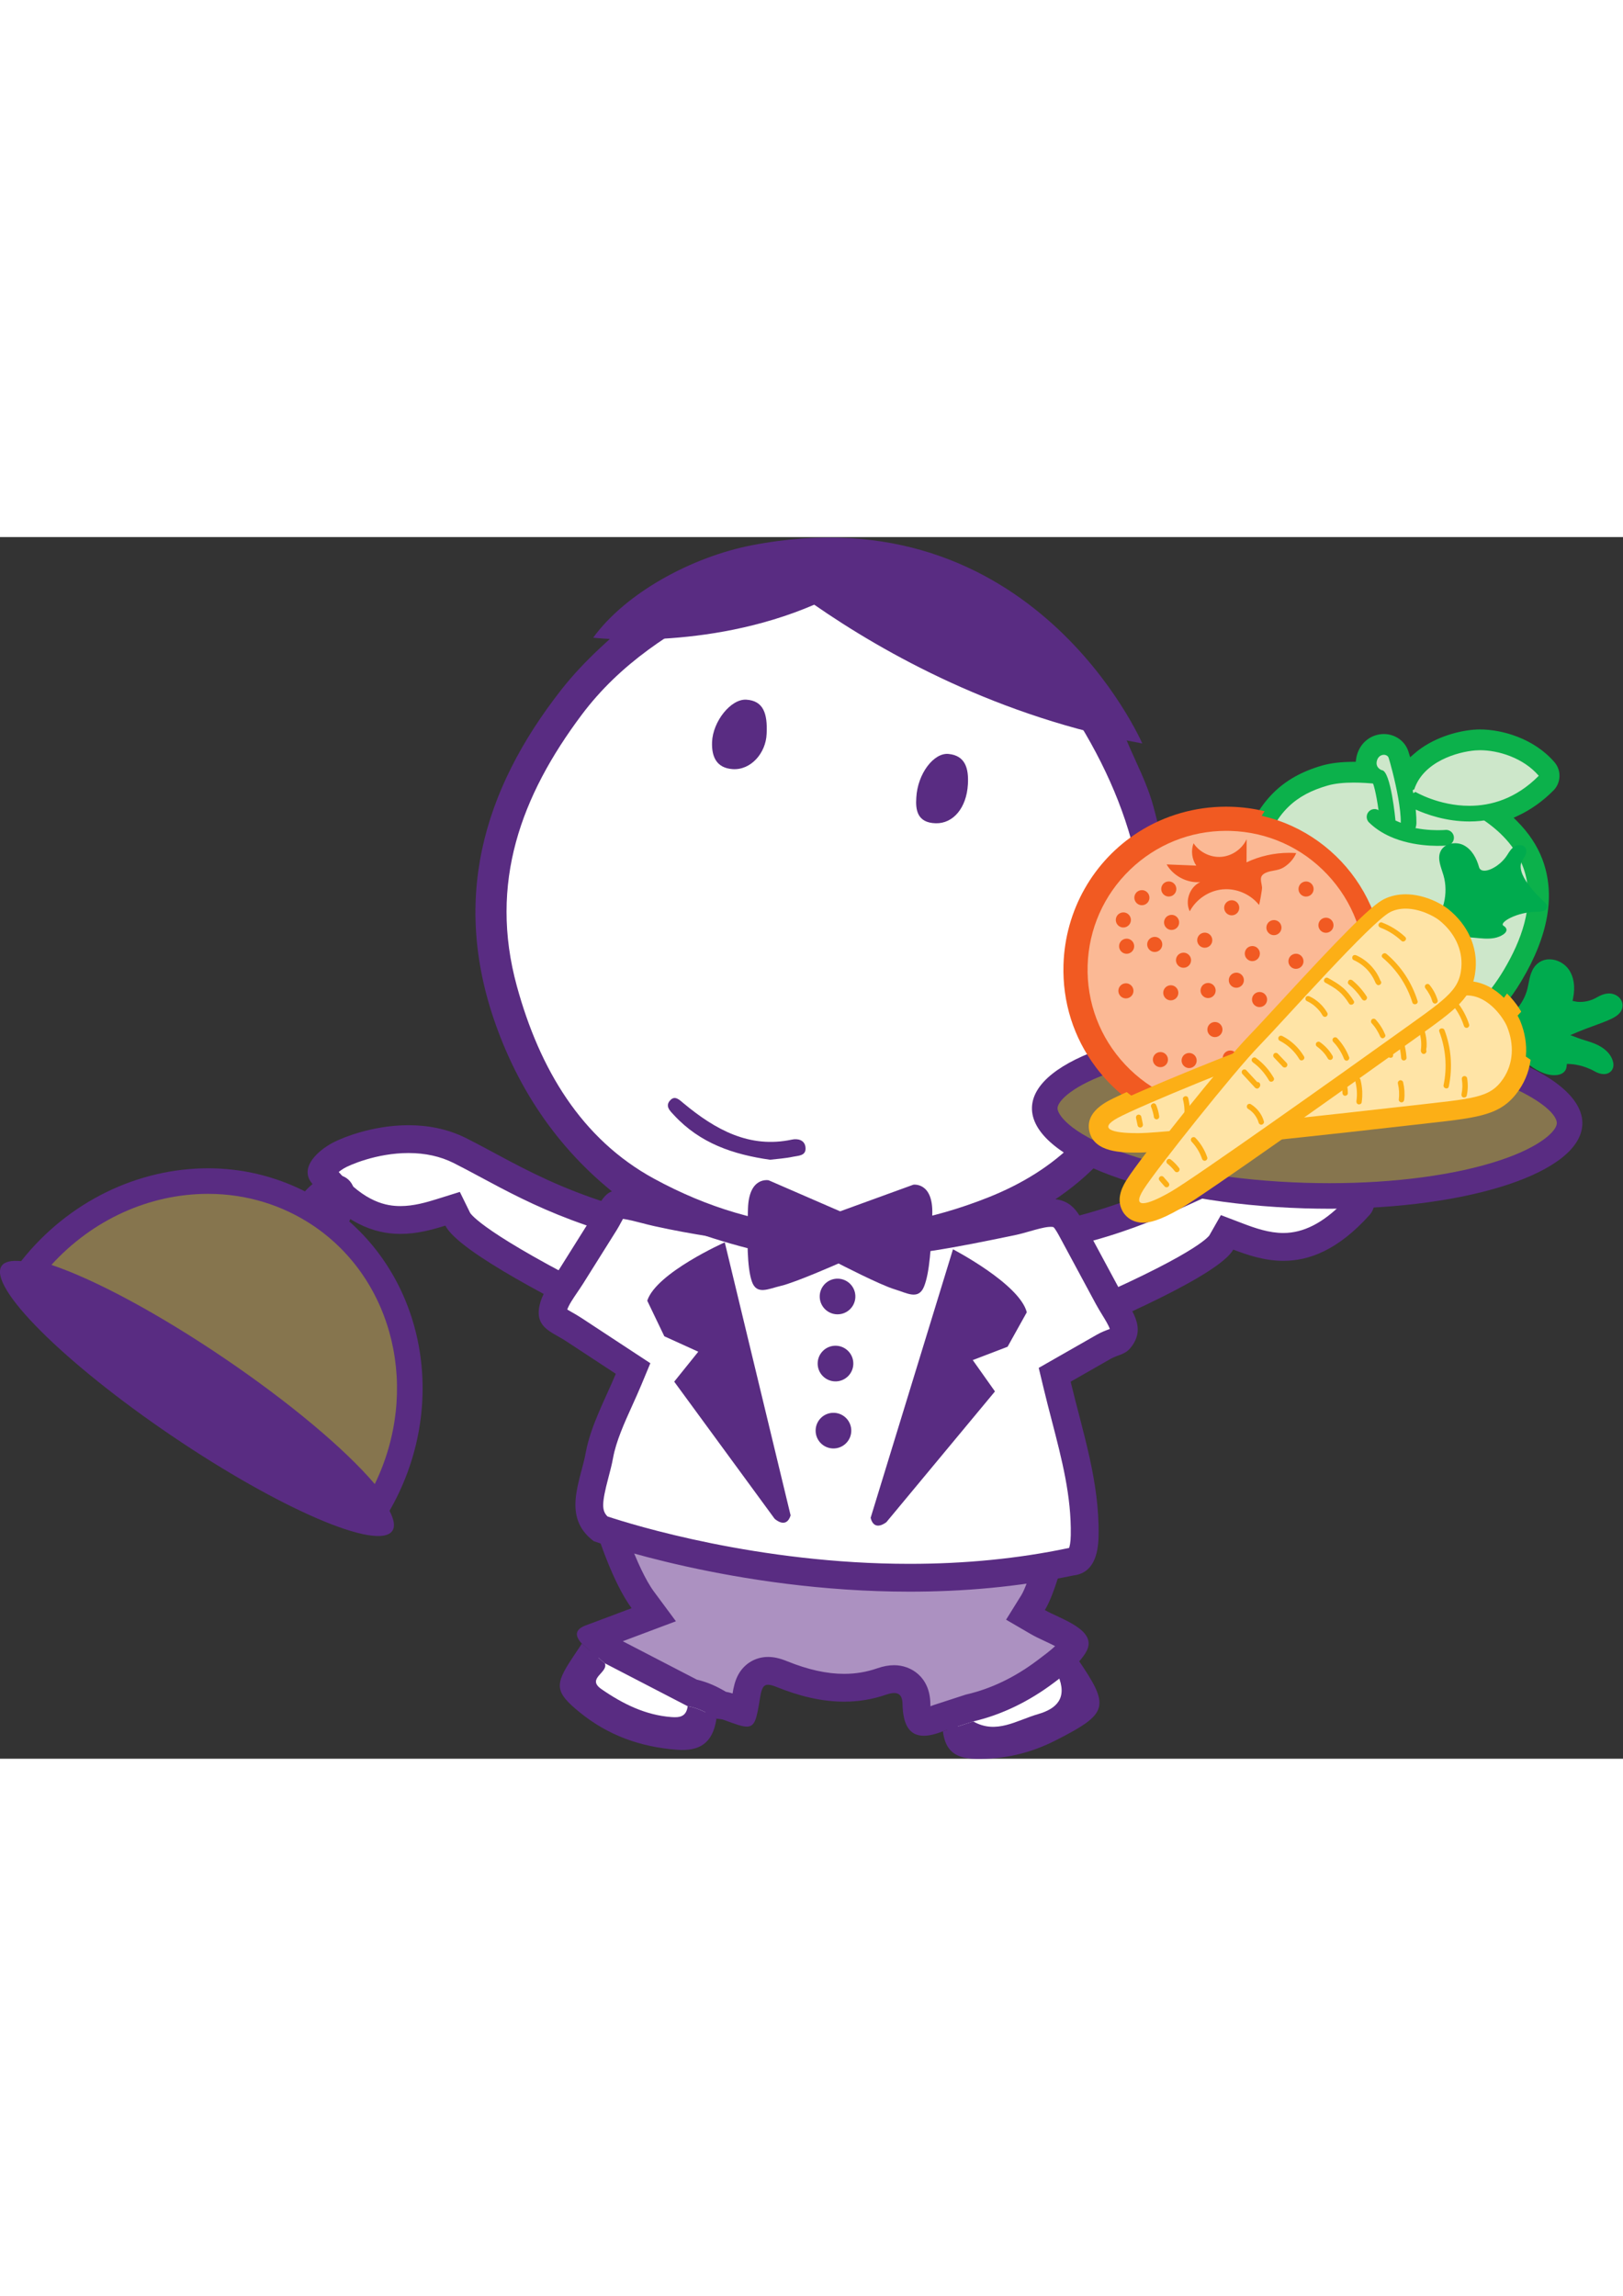 <svg xmlns:dc="http://purl.org/dc/elements/1.1/" xmlns:cc="http://creativecommons.org/ns#" xmlns:rdf="http://www.w3.org/1999/02/22-rdf-syntax-ns#" xmlns:svg="http://www.w3.org/2000/svg" xmlns="http://www.w3.org/2000/svg" viewBox="55.223 304.703 687.359 517.285" height="1122.52" width="793.701" xml:space="preserve" id="svg2" version="1.1"><rect x="55.223" y="304.703" width="687.359" height="517.285" fill="#333333" stroke="none"/><defs id="defs6"><clipPath id="clipPath18" clipPathUnits="userSpaceOnUse"><path id="path16" d="M 0,841.89 H 595.276 V 0 H 0 Z"></path></clipPath></defs><g transform="matrix(1.333,0,0,-1.333,0,1122.52)" id="g10"><g id="g12"><g clip-path="url(#clipPath18)" id="g14"><g transform="translate(309.262,272.32)" id="g20"><path id="path22" style="fill:#ffffff;fill-opacity:1;fill-rule:nonzero;stroke:none" d="m 0,0 c -2.279,0 -4.648,0.037 -7.043,0.11 -28.049,0.856 -46.45,5.969 -54.69,15.199 -6.632,7.427 -5.872,16.599 -5.202,24.692 0.152,1.83 0.295,3.559 0.345,5.204 0.325,10.649 -0.663,42.419 -0.706,43.767 l -0.083,2.659 -2.39,1.171 c -44.053,21.59 -51.456,29.313 -52.594,31.632 l -1.67,3.402 -3.617,-1.131 c -3.775,-1.18 -8.2,-2.439 -12.942,-2.439 -3.271,0 -13.223,0 -24.771,14.524 -0.362,0.455 -0.327,0.648 -0.299,0.804 0.199,1.098 1.929,3.129 4.85,4.884 2.977,1.787 12.458,5.479 22.768,5.479 5.999,0 11.471,-1.215 16.263,-3.611 2.845,-1.423 5.713,-2.964 8.749,-4.596 15.735,-8.454 35.317,-18.977 73.538,-24.439 l 0.244,-0.035 76.011,-2.316 0.245,0.02 c 38.48,3.124 58.667,12.434 74.888,19.915 3.129,1.443 6.086,2.807 9.014,4.054 4.197,1.787 8.854,2.695 13.841,2.695 12.375,0 22.87,-5.472 25.003,-6.937 2.94,-2.02 4.417,-4.096 4.544,-5.17 0.018,-0.157 0.042,-0.351 -0.347,-0.783 -7.893,-8.774 -15.757,-13.038 -24.038,-13.038 -5.308,0 -10.185,1.689 -14.34,3.272 l -3.542,1.349 -1.874,-3.294 c -1.277,-2.245 -9.135,-9.502 -54.424,-28.371 l -2.875,-1.197 0.162,-3.111 C 63.034,84.039 64.68,51.841 63.744,41.595 63.62,40.655 63.509,39.642 63.391,38.569 61.806,24.144 59.152,0 0.011,0 Z"></path></g><g transform="translate(171.217,426.697)" id="g24"><path id="path26" style="fill:#592c82;fill-opacity:1;fill-rule:nonzero;stroke:none" d="m 0,0 c -11.7,0 -21.87,-4.204 -25.043,-6.11 -4.78,-2.871 -9.287,-7.762 -5.736,-12.227 10.088,-12.687 19.713,-16.194 28.231,-16.194 5.217,0 10.02,1.315 14.261,2.641 4.103,-8.36 37.114,-25.075 54.618,-33.653 0,0 1.03,-32.86 0.706,-43.494 -0.488,-16.01 -11.017,-47.366 63.83,-49.647 2.47,-0.075 4.869,-0.112 7.177,-0.112 67.585,0 66.249,31.416 68.138,45.518 0.993,10.593 -0.706,43.493 -0.706,43.493 17.994,7.497 51.961,22.171 56.566,30.266 4.635,-1.767 9.972,-3.562 15.913,-3.562 8.07,0 17.255,3.311 27.325,14.501 3.816,4.242 -0.384,9.397 -4.981,12.554 -3.299,2.266 -14.601,7.712 -27.507,7.713 -5.072,0 -10.391,-0.842 -15.572,-3.048 -18.358,-7.82 -37.5,-19.974 -82.527,-23.63 L 99.176,-32.69 C 54.454,-26.298 36.088,-13.001 18.24,-4.077 12.241,-1.078 5.924,0 0,0 m 0,-8.84 c 5.307,0 10.114,-1.058 14.287,-3.145 2.788,-1.393 5.628,-2.92 8.635,-4.536 16.042,-8.619 36.007,-19.347 75.003,-24.92 l 0.488,-0.069 0.493,-0.016 75.517,-2.302 0.494,-0.014 0.491,0.04 c 39.262,3.187 59.843,12.679 76.381,20.306 3.1,1.43 6.028,2.78 8.896,4.001 3.647,1.554 7.72,2.341 12.107,2.341 11.126,0 20.723,-4.937 22.502,-6.159 0.666,-0.458 1.198,-0.892 1.612,-1.273 -6.374,-6.492 -12.592,-9.654 -18.951,-9.654 -4.558,0 -8.98,1.539 -12.767,2.982 l -7.083,2.699 -3.681,-6.471 c -1.013,-1.302 -8.028,-8.131 -52.348,-26.594 l -5.75,-2.395 0.321,-6.221 c 0.461,-8.917 1.485,-33.732 0.748,-42.053 -0.128,-0.977 -0.238,-1.976 -0.353,-3.031 -0.776,-7.059 -1.656,-15.061 -8.271,-21.594 -8.762,-8.652 -25.828,-13.038 -50.727,-13.038 -2.231,0 -4.555,0.037 -6.908,0.108 -18.418,0.561 -42.308,3.398 -51.528,13.724 -5.367,6.011 -4.719,13.827 -4.093,21.384 0.156,1.889 0.304,3.673 0.358,5.434 0.329,10.783 -0.664,42.686 -0.706,44.04 l -0.167,5.319 -4.779,2.342 c -43.116,21.13 -49.7,28.372 -50.632,29.733 l -3.279,6.682 -7.235,-2.263 c -3.463,-1.083 -7.503,-2.238 -11.623,-2.238 -4.466,0 -11.244,1.173 -19.629,10.829 0.436,0.357 0.993,0.757 1.686,1.173 1.601,0.963 10.282,4.849 20.491,4.849"></path></g><g transform="translate(383.49,241.787)" id="g28"><path id="path30" style="fill:#ffffff;fill-opacity:1;fill-rule:nonzero;stroke:none" d="m 0,0 c -1.635,-3.731 -5.522,-5.901 -9.277,-7.479 -4.236,-1.781 -8.641,-3.155 -13.138,-4.098 -3.454,-0.724 -7.08,-1.188 -10.481,-0.242 -3.399,0.945 -6.528,3.598 -7.086,7.083 -0.457,2.847 0.859,5.751 2.811,7.874 1.952,2.124 4.487,3.607 6.981,5.057 5.802,3.374 15.007,9.451 22.033,8.426 C -1.469,15.645 2.507,5.724 0,0"></path></g><g transform="translate(383.49,241.787)" id="g32"><path id="path34" style="fill:none;stroke:#592c82;stroke-width:3.525;stroke-linecap:butt;stroke-linejoin:miter;stroke-miterlimit:10;stroke-dasharray:none;stroke-opacity:1" d="m 0,0 c -1.635,-3.731 -5.522,-5.901 -9.277,-7.479 -4.236,-1.781 -8.641,-3.155 -13.138,-4.098 -3.454,-0.724 -7.08,-1.188 -10.481,-0.242 -3.399,0.945 -6.528,3.598 -7.086,7.083 -0.457,2.847 0.859,5.751 2.811,7.874 1.952,2.124 4.487,3.607 6.981,5.057 5.802,3.374 15.007,9.451 22.033,8.426 C -1.469,15.645 2.507,5.724 0,0 Z"></path></g><g transform="translate(377.553,252.018)" id="g36"><path id="path38" style="fill:#592c82;fill-opacity:1;fill-rule:nonzero;stroke:none" d="m 0,0 c 1.203,2.908 3.736,4.007 6.136,5.286 10.568,-15.347 9.964,-17.418 -6.672,-25.924 -8.201,-4.193 -16.634,-6.174 -25.729,-5.965 -5.899,0.135 -9.496,2.199 -10.284,8.752 3.215,1.045 6.43,2.09 9.644,3.136 7.307,-4.182 13.831,0.373 20.567,2.317 C -0.323,-10.663 3.105,-7.233 0,0"></path></g><g transform="translate(227.572,246.539)" id="g40"><path id="path42" style="fill:#ffffff;fill-opacity:1;fill-rule:nonzero;stroke:none" d="m 0,0 c 1.404,-3.823 5.152,-6.227 8.805,-8.03 4.119,-2.035 8.433,-3.675 12.863,-4.89 3.404,-0.934 6.996,-1.617 10.447,-0.881 3.451,0.738 6.735,3.195 7.505,6.638 0.629,2.815 -0.508,5.793 -2.327,8.032 -1.819,2.238 -4.259,3.873 -6.66,5.472 C 25.047,10.063 16.229,16.688 9.154,16.094 2.419,15.526 -2.154,5.866 0,0"></path></g><g transform="translate(227.572,246.539)" id="g44"><path id="path46" style="fill:none;stroke:#592c82;stroke-width:3.525;stroke-linecap:butt;stroke-linejoin:miter;stroke-miterlimit:10;stroke-dasharray:none;stroke-opacity:1" d="m 0,0 c 1.404,-3.823 5.152,-6.227 8.805,-8.03 4.119,-2.035 8.433,-3.675 12.863,-4.89 3.404,-0.934 6.996,-1.617 10.447,-0.881 3.451,0.738 6.735,3.195 7.505,6.638 0.629,2.815 -0.508,5.793 -2.327,8.032 -1.819,2.238 -4.259,3.873 -6.66,5.472 C 25.047,10.063 16.229,16.688 9.154,16.094 2.419,15.526 -2.154,5.866 0,0 Z"></path></g><g transform="translate(259.913,242.135)" id="g48"><path id="path50" style="fill:#592c82;fill-opacity:1;fill-rule:nonzero;stroke:none" d="m 0,0 c 3.342,-0.533 6.287,-2.128 9.146,-3.952 -1.174,-7.863 -5.411,-10.426 -12.633,-9.872 -11.444,0.876 -21.793,4.508 -30.896,11.947 -7.749,6.334 -7.964,8.606 -2.389,17.011 1.049,1.583 2.103,3.163 3.154,4.743 2.433,-2.079 4.866,-4.158 7.297,-6.236 1.23,-2.985 -6.016,-4.799 -1.078,-8.213 6.79,-4.695 14.004,-8.263 22.226,-8.875 C -2.666,-3.634 -0.44,-3.417 0,0"></path></g><g transform="translate(334.922,237.172)" id="g52"><path id="path54" style="fill:#ac91c1;fill-opacity:1;fill-rule:nonzero;stroke:none" d="m 0,0 c -0.724,0 -2.231,0 -2.329,5.773 -0.099,5.758 -3.88,7.8 -7.088,7.8 -1.19,0 -2.478,-0.245 -3.936,-0.75 -3.819,-1.324 -7.841,-1.995 -11.955,-1.995 -6.093,0 -12.566,1.419 -19.786,4.337 -1.768,0.715 -3.117,1.033 -4.373,1.033 -5.632,0 -6.561,-5.709 -6.91,-7.858 -0.263,-1.614 -0.623,-3.832 -0.965,-5.2 -1.203,0.347 -3.026,1.021 -4.69,1.637 -0.871,0.323 -1.684,0.439 -2.329,0.51 -2.605,1.605 -5.669,3.203 -9.207,3.907 l -25.276,13.099 -5.552,4.745 c 2.785,1.036 5.585,2.091 8.515,3.195 l 10.094,3.796 -3.488,4.708 c -4.182,5.646 -8.327,16.169 -10.899,24.504 8.874,-1.137 16.663,-2.615 23.665,-4.483 21.134,-5.641 42.864,-8.5 64.587,-8.5 16.474,0 33.377,1.644 50.242,4.887 h 0.008 c 0.327,0 1.042,-0.344 1.618,-0.621 0.205,-0.098 0.423,-0.203 0.653,-0.309 C 39.038,48.839 36.77,41.154 34.712,37.845 L 32.31,33.979 36.242,31.69 c 1.156,-0.672 2.541,-1.319 4.007,-2.003 1.991,-0.929 7.269,-3.392 7.709,-4.833 -0.01,-0.002 -0.039,-0.128 -0.162,-0.358 -1.558,-2.893 -5.465,-5.813 -8.604,-8.16 L 38.574,15.873 C 31.045,10.228 23.019,6.379 14.718,4.435 L 14.535,4.392 4.584,1.156 4.456,1.105 C 2.147,0.191 0.759,0 0,0"></path></g><g transform="translate(228.729,305.56)" id="g56"><path id="path58" style="fill:#592c82;fill-opacity:1;fill-rule:nonzero;stroke:none" d="m 0,0 c 2.196,-9.076 7.645,-24.558 13.366,-32.281 -5.188,-1.949 -9.842,-3.718 -14.508,-5.444 -3.327,-1.229 -3.78,-3.139 -1.292,-5.823 2.433,-2.079 4.865,-4.158 7.297,-6.237 8.774,-4.547 17.547,-9.093 26.321,-13.64 3.341,-0.533 6.286,-2.128 9.146,-3.952 0.768,-0.12 1.576,-0.112 2.296,-0.379 3.548,-1.312 5.815,-2.148 7.351,-2.148 2.629,0 3.112,2.45 4.201,9.146 0.461,2.834 0.965,4.149 2.548,4.149 0.679,0 1.558,-0.244 2.716,-0.711 7.014,-2.835 14.186,-4.659 21.442,-4.659 4.443,0 8.917,0.683 13.405,2.239 0.972,0.337 1.798,0.506 2.486,0.506 1.78,0 2.63,-1.138 2.669,-3.455 0.123,-7.241 2.594,-10.119 6.749,-10.119 1.746,0 3.79,0.509 6.082,1.415 3.215,1.045 6.43,2.09 9.643,3.136 9.274,2.173 17.902,6.507 25.5,12.206 3.564,2.672 8.322,6.086 10.463,10.067 3.682,6.844 -8.384,10.292 -13.222,13.107 3.074,4.945 6.027,16.55 7.711,21.996 -0.273,-0.046 -0.537,-0.067 -0.793,-0.067 -2.591,0 -4.449,2.131 -7.014,2.131 -0.285,0 -0.579,-0.027 -0.885,-0.085 -16.525,-3.177 -32.99,-4.808 -49.409,-4.808 -21.221,0 -42.363,2.724 -63.446,8.351 C 20.863,-2.701 10.346,-1.078 0,0 m 108.664,-65.591 v 0 m -96.166,55.047 c 5.829,-0.935 11.141,-2.048 16.045,-3.357 21.506,-5.739 43.619,-8.649 65.726,-8.649 15.309,0 30.981,1.396 46.648,4.151 -1.209,-3.885 -2.615,-7.958 -3.766,-9.81 l -4.806,-7.729 7.866,-4.579 c 1.33,-0.773 2.803,-1.462 4.363,-2.189 0.899,-0.42 2.189,-1.023 3.355,-1.633 -1.589,-1.48 -3.637,-3.012 -5.19,-4.173 l -0.624,-0.467 c -7.035,-5.276 -14.509,-8.866 -22.213,-10.671 l -0.362,-0.085 -0.355,-0.116 -2.41,-0.783 -7.233,-2.351 -0.262,-0.085 -0.256,-0.102 c -0.255,-0.1 -0.49,-0.188 -0.707,-0.266 -0.017,0.27 -0.028,0.569 -0.034,0.899 -0.142,8.345 -6.065,12.145 -11.507,12.145 -1.692,0 -3.451,-0.325 -5.382,-0.994 -3.401,-1.178 -6.84,-1.752 -10.51,-1.752 -5.515,0 -11.445,1.314 -18.129,4.015 -2.317,0.937 -4.177,1.355 -6.028,1.355 -3.956,0.001 -7.476,-2.07 -9.414,-5.541 -1.091,-1.953 -1.539,-4.051 -1.86,-6.028 -0.002,-0.013 -0.004,-0.025 -0.006,-0.037 -0.769,0.265 -1.488,0.426 -2.108,0.529 -2.624,1.558 -5.668,3.053 -9.212,3.853 l -12.036,6.238 -11.526,5.973 c 0.42,0.159 0.843,0.318 1.269,0.478 1.507,0.569 3.049,1.15 4.641,1.747 l 10.971,4.121 -6.976,9.417 c -2.652,3.581 -5.571,9.943 -7.972,16.476"></path></g><g transform="translate(330.43,282.943)" id="g60"><path id="path62" style="fill:#ffffff;fill-opacity:1;fill-rule:nonzero;stroke:none" d="m 0,0 c -50.674,0 -92.558,13.634 -98.223,15.562 -4.963,4.087 -3.891,9.325 -1.755,17.387 0.519,1.959 1.056,3.986 1.413,5.952 1.051,5.794 3.784,11.837 6.427,17.681 0.967,2.138 1.966,4.349 2.863,6.504 l 1.405,3.382 -18.822,12.362 c -0.983,0.647 -1.938,1.188 -2.862,1.711 -3.938,2.232 -4.126,2.621 -3.784,4.642 0.437,2.58 2.299,5.319 4.101,7.967 0.633,0.931 1.255,1.848 1.825,2.756 l 10.561,16.833 c 0.443,0.707 0.853,1.472 1.25,2.211 0.584,1.088 1.799,3.352 2.474,3.622 l 0.298,-0.003 c 2.605,0 5.801,-0.827 8.891,-1.628 1.258,-0.326 2.559,-0.663 3.796,-0.935 5.876,-1.293 11.879,-2.407 17.842,-3.313 4.56,-0.692 9.209,-1.717 13.705,-2.71 5.902,-1.301 12.005,-2.647 18.241,-3.337 3.647,-0.404 7.522,-0.609 11.518,-0.609 16.86,0 34.493,3.637 50.05,6.846 l 1.256,0.259 c 1.494,0.307 3.051,0.753 4.556,1.183 2.24,0.641 4.555,1.304 6.619,1.508 0.424,0.042 0.832,0.063 1.209,0.063 1.322,0 2.333,-0.247 3.18,-0.775 1.475,-0.919 2.63,-3.063 3.649,-4.955 L 63.028,89.098 c 0.617,-1.144 1.293,-2.246 1.948,-3.313 3.357,-5.469 3.957,-7.324 1.776,-9.962 -0.383,-0.462 -0.689,-0.604 -1.946,-1.063 -0.883,-0.323 -1.983,-0.725 -3.198,-1.42 -2.794,-1.601 -5.59,-3.196 -8.387,-4.791 l -7.136,-4.073 0.773,-3.225 C 47.683,57.81 48.573,54.384 49.434,51.069 52.727,38.394 55.837,26.421 55.612,13.434 55.478,5.575 52.789,5.266 51.497,5.117 L 51.295,5.094 51.097,5.052 C 35.1,1.7 17.908,0 0,0"></path></g><g transform="translate(237.602,405.932)" id="g64"><path id="path66" style="fill:#592c82;fill-opacity:1;fill-rule:nonzero;stroke:none" d="m 0,0 c -0.152,0 -0.303,-0.002 -0.453,-0.006 -3.87,-0.111 -5.548,-5.079 -7.315,-7.894 -3.52,-5.611 -7.04,-11.222 -10.561,-16.833 -2.391,-3.812 -5.767,-7.771 -6.54,-12.336 -1.116,-6.597 4.074,-7.826 8.578,-10.785 5.254,-3.45 10.508,-6.901 15.762,-10.352 -3.324,-7.995 -8.002,-16.519 -9.558,-25.093 -1.638,-9.029 -7.691,-20.398 2.549,-28.063 0,0 44.628,-16.047 100.366,-16.047 16.641,0 34.273,1.43 52.003,5.145 6.19,0.714 7.919,6.277 8.029,12.632 0.296,17.154 -4.951,32.557 -8.876,48.924 4.216,2.407 8.435,4.81 12.649,7.223 2.449,1.402 4.496,1.258 6.353,3.503 5.473,6.619 -0.093,12.345 -3.238,18.186 -3.782,7.023 -7.564,14.046 -11.346,21.068 -1.346,2.499 -2.793,5.11 -5.201,6.611 -1.691,1.054 -3.565,1.444 -5.517,1.444 -0.544,0 -1.094,-0.03 -1.646,-0.085 -3.971,-0.392 -8.132,-2.039 -11.633,-2.761 -16.124,-3.323 -33.569,-7.013 -50.413,-7.013 -3.713,0 -7.399,0.179 -11.033,0.582 -10.734,1.187 -21.099,4.405 -31.768,6.024 -5.885,0.894 -11.742,1.981 -17.556,3.26 C 9.435,-1.742 4.374,0 0,0 m 1.749,-8.981 c 1.834,-0.258 4.032,-0.829 6.032,-1.346 1.296,-0.336 2.637,-0.684 3.954,-0.973 5.976,-1.315 12.076,-2.447 18.13,-3.366 4.414,-0.67 8.787,-1.635 13.417,-2.656 6.015,-1.327 12.235,-2.699 18.706,-3.415 3.807,-0.421 7.846,-0.635 12.004,-0.635 17.314,0 35.186,3.686 50.955,6.939 l 1.242,0.256 c 1.657,0.342 3.295,0.811 4.879,1.264 2.051,0.586 4.172,1.192 5.838,1.357 0.283,0.029 0.545,0.042 0.778,0.042 0.547,0 0.796,-0.078 0.821,-0.092 0.55,-0.41 1.606,-2.371 2.114,-3.313 l 4.672,-8.676 6.673,-12.392 c 0.675,-1.255 1.386,-2.411 2.073,-3.531 0.809,-1.318 2.123,-3.458 2.379,-4.45 -0.103,-0.038 -0.207,-0.076 -0.299,-0.11 -0.986,-0.36 -2.336,-0.853 -3.877,-1.736 -2.803,-1.605 -5.609,-3.206 -8.414,-4.806 l -4.226,-2.411 -5.76,-3.288 1.547,-6.451 c 0.834,-3.481 1.73,-6.928 2.596,-10.261 3.215,-12.376 6.252,-24.066 6.038,-36.448 -0.039,-2.268 -0.335,-3.479 -0.532,-4.041 l -0.073,-0.007 -0.398,-0.084 c -15.699,-3.289 -32.586,-4.957 -50.19,-4.957 -48.057,0 -88.121,12.444 -95.981,15.05 -1.875,1.839 -1.883,4.201 0.275,12.345 0.542,2.044 1.101,4.156 1.489,6.295 0.954,5.258 3.573,11.049 6.106,16.649 0.98,2.168 1.994,4.411 2.917,6.629 l 2.811,6.762 -6.121,4.021 -15.761,10.353 c -1.105,0.726 -2.17,1.329 -3.109,1.861 -0.438,0.249 -0.959,0.543 -1.406,0.814 0.538,1.553 1.887,3.537 3.198,5.465 0.631,0.929 1.285,1.89 1.914,2.892 l 10.561,16.833 c 0.523,0.834 0.969,1.665 1.401,2.47 0.174,0.325 0.4,0.746 0.627,1.148"></path></g><g transform="translate(313.187,372.116)" id="g68"><path id="path70" style="fill:#592c82;fill-opacity:1;fill-rule:nonzero;stroke:none" d="M 0,0 C 0.096,3.127 -2.362,5.739 -5.489,5.834 -8.616,5.93 -11.229,3.472 -11.324,0.345 -11.42,-2.782 -8.962,-5.395 -5.835,-5.49 -2.707,-5.585 -0.095,-3.128 0,0"></path></g><g transform="translate(312.537,350.81)" id="g72"><path id="path74" style="fill:#592c82;fill-opacity:1;fill-rule:nonzero;stroke:none" d="m 0,0 c 0.096,3.128 -2.362,5.74 -5.489,5.835 -3.127,0.096 -5.74,-2.362 -5.835,-5.489 -0.096,-3.127 2.362,-5.74 5.489,-5.835 C -2.707,-5.585 -0.095,-3.127 0,0"></path></g><g transform="translate(311.888,329.504)" id="g76"><path id="path78" style="fill:#592c82;fill-opacity:1;fill-rule:nonzero;stroke:none" d="m 0,0 c 0.096,3.127 -2.362,5.74 -5.489,5.835 -3.127,0.096 -5.74,-2.362 -5.835,-5.489 -0.096,-3.128 2.362,-5.741 5.489,-5.835 C -2.707,-5.585 -0.095,-3.127 0,0"></path></g><g transform="translate(271.696,389.488)" id="g80"><path id="path82" style="fill:#592c82;fill-opacity:1;fill-rule:nonzero;stroke:none" d="m 0,0 c 0,0 -21.771,-9.678 -24.627,-18.539 l 5.422,-11.302 10.788,-4.902 -7.647,-9.511 31.883,-43.528 c 0,0 3.672,-3.492 5.102,1.038 z"></path></g><g transform="translate(344.2,387.279)" id="g84"><path id="path86" style="fill:#592c82;fill-opacity:1;fill-rule:nonzero;stroke:none" d="m 0,0 c 0,0 21.142,-10.985 23.452,-20.004 l -6.1,-10.95 -11.067,-4.237 7.054,-9.959 -34.475,-41.505 c 0,0 -3.877,-3.263 -5.029,1.346 z"></path></g><g transform="translate(323.614,595.441)" id="g88"><path id="path90" style="fill:#ffffff;fill-opacity:1;fill-rule:nonzero;stroke:none" d="m 0,0 c 0,0 -79.404,25.964 -117.375,-61.167 -37.971,-87.132 38.291,-143.771 99.744,-143.134 61.454,0.637 112.261,33.417 103.349,107.882 C 75.941,-14.732 0,0 0,0"></path></g><g transform="translate(337.999,387.108)" id="g92"><path id="path94" style="fill:#592c82;fill-opacity:1;fill-rule:nonzero;stroke:none" d="m 0,0 c -1.772,-0.416 -3.556,-0.801 -5.346,-1.158 -12.668,-2.525 -26.591,-1.651 -39.448,-0.963 -0.739,0.039 -1.478,0.078 -2.217,0.118 -15.53,2.536 -30.311,7.94 -45.048,13.518 -1.083,0.63 -2.165,1.258 -3.245,1.888 -19.819,13.884 -34.323,32.729 -43.11,56.323 -15.107,40.569 -5.062,76.003 20.193,108.216 7.505,9.573 16.489,17.162 25.459,24.868 8.699,4.005 17.763,3.614 26.867,2.756 -17.221,-9.014 -33.51,-19.093 -45.94,-35.71 -19.136,-25.58 -29.528,-53.302 -20.511,-86.141 7.211,-26.261 20.442,-48.51 43.561,-61.111 34.229,-18.659 69.917,-20.358 106.138,-5.972 21.466,8.526 37.698,23.127 44.793,47.404 10.85,37.136 3.75,71.096 -15.615,102.865 -2.733,4.485 -8.046,7.297 -7.978,13.698 6.709,-1.636 12.629,-5.106 18.306,-9.141 0.555,-0.615 1.111,-0.974 1.666,-1.589 l -0.092,0.043 C 61.387,159.749 67.177,150.927 69.934,140.636 78.115,110.094 80.16,79.805 67.266,49.896 54.972,21.383 28.764,6.739 0,0"></path></g><g transform="translate(284.996,551.014)" id="g96"><path id="path98" style="fill:#592c82;fill-opacity:1;fill-rule:nonzero;stroke:none" d="m 0,0 c -0.224,-6.071 -5.001,-11.647 -10.877,-11.2 -4.935,0.375 -6.644,3.773 -6.459,8.613 0.248,6.523 5.971,13.739 10.878,13.44 C -1.114,10.526 0.333,6.593 0,0"></path></g><g transform="translate(332.548,530.741)" id="g100"><path id="path102" style="fill:#592c82;fill-opacity:1;fill-rule:nonzero;stroke:none" d="m 0,0 c 0.396,7.61 5.558,14.341 10.237,13.887 5.375,-0.522 6.445,-4.65 6.155,-9.68 C 15.964,-3.206 11.757,-8.255 6.203,-8.134 0.254,-8.004 -0.266,-3.819 0,0"></path></g><g transform="translate(286.077,415.724)" id="g104"><path id="path106" style="fill:#592c82;fill-opacity:1;fill-rule:nonzero;stroke:none" d="m 0,0 c -11.702,1.673 -22.202,5.195 -30.498,14.156 -1.188,1.283 -3.103,2.924 -1.063,4.887 1.435,1.38 2.807,-0.045 4.07,-1.095 C -17.354,9.522 -6.511,3.531 6.94,6.397 8.814,6.796 11.013,6.308 11.266,3.952 11.562,1.19 8.971,1.311 7.345,0.963 4.814,0.42 2.213,0.271 0,0"></path></g><g transform="translate(404.344,547.961)" id="g108"><path id="path110" style="fill:#592c82;fill-opacity:1;fill-rule:nonzero;stroke:none" d="m 0,0 c 0,0 -34.774,80.308 -124.108,62.944 -18.869,-3.668 -39.926,-14.993 -50.35,-29.345 0,0 35.822,-4.341 70.234,10.481 C -81.8,28.526 -45.605,8.32 0,0"></path></g><g transform="translate(331.611,407.799)" id="g112"><path id="path114" style="fill:#592c82;fill-opacity:1;fill-rule:nonzero;stroke:none" d="M 0,0 -23.263,-8.459 -45.966,1.4 c 0,0 -6.26,1.301 -6.573,-8.966 -0.313,-10.268 -0.294,-18.625 1.213,-23.12 1.506,-4.494 5.269,-2.38 9.267,-1.444 4.73,1.109 18.291,7.11 18.291,7.11 0,0 13.171,-6.817 17.826,-8.21 3.933,-1.179 7.56,-3.517 9.338,0.876 1.777,4.395 2.305,12.736 2.618,23.003 C 6.327,0.916 0,0 0,0"></path></g><g transform="translate(449.628,459.22)" id="g116"><path id="path118" style="fill:#592c82;fill-opacity:1;fill-rule:nonzero;stroke:none" d="m 0,0 c -44.581,-0.001 -79.866,-11.53 -80.334,-26.864 -0.495,-16.24 38.249,-30.599 86.537,-32.071 2.697,-0.083 5.36,-0.123 7.997,-0.123 44.58,0 79.866,11.531 80.334,26.865 0.494,16.24 -38.25,30.599 -86.538,32.071 C 5.299,-0.04 2.637,0 0,0"></path></g><g transform="translate(463.828,410.443)" id="g120"><path id="path122" style="fill:#ffffff;fill-opacity:1;fill-rule:nonzero;stroke:none" d="m 0,0 c -2.532,0 -5.095,0.041 -7.687,0.115 -22.26,0.681 -42.969,4.181 -58.3,9.864 -16.841,6.241 -18.265,11.641 -18.273,11.693 0.138,0.792 3.519,5.326 16.592,9.67 13.902,4.616 32.894,7.156 53.468,7.156 2.537,0 5.096,-0.041 7.684,-0.115 C 45.677,36.791 69.886,21.359 70.061,16.893 69.927,16.037 66.546,11.5 53.469,7.155 39.573,2.54 20.583,0 0,0"></path></g><g transform="translate(463.828,408.281)" id="g124"><path id="path126" style="fill:#86754e;fill-opacity:1;fill-rule:nonzero;stroke:none" d="m 0,0 c -2.555,0 -5.136,0.041 -7.751,0.119 -22.49,0.685 -43.44,4.233 -58.987,9.993 -16.306,6.045 -19.735,11.951 -19.679,13.714 0.071,2.324 4.939,7.364 18.068,11.727 14.119,4.686 33.351,7.267 54.149,7.267 2.559,0 5.137,-0.041 7.748,-0.119 C 45.878,41.105 72.411,25.362 72.218,18.994 72.146,16.67 67.274,11.63 54.149,7.268 40.038,2.581 20.806,0 0,0"></path></g><g transform="translate(486.2,445.534)" id="g128"><path id="path130" style="fill:#0cb14b;fill-opacity:1;fill-rule:nonzero;stroke:none" d="m 0,0 c -6.033,0 -10.938,2.135 -14.539,3.994 -0.297,0.131 -0.755,0.25 -2.161,0.25 l -0.334,-0.004 -0.487,1.863 -2.125,-0.297 0.038,-1.615 c -0.227,-0.004 -0.457,-0.007 -0.692,-0.007 -1.507,0 -2.793,0.074 -4.047,0.227 -5.962,0.714 -14.56,4.627 -21.668,19.217 -5.616,11.53 -8.584,32.064 -3.835,46.469 4.541,13.795 12.263,21.591 25.031,25.287 2.753,0.792 5.973,1.187 9.845,1.205 l 0.937,0.004 0.127,0.926 c 0.059,0.406 0.141,0.807 0.249,1.209 1.1,3.998 4.541,6.691 8.561,6.691 3.527,0 6.643,-2.172 7.747,-5.404 l 0.607,-1.972 1.261,1.105 c 5.675,4.988 13.527,7.223 18.983,7.651 0.633,0.048 1.291,0.078 1.972,0.078 6.783,0 17.052,-2.734 23.654,-10.429 2.217,-2.593 2.071,-6.516 -0.327,-8.937 C 45.416,84.1 41.626,81.396 37.523,79.477 l -1.394,-0.655 1.09,-1.086 C 40.912,74.04 43.616,69.974 45.252,65.652 49.484,54.465 47.253,41.458 38.617,27.005 31.339,14.813 21.415,6.296 9.119,1.688 6.141,0.569 3.072,0 0,0"></path></g><g transform="translate(429.478,424.382)" id="g132"><path id="path134" style="fill:#f15a22;fill-opacity:1;fill-rule:nonzero;stroke:none" d="m 0,0 c -13.824,0.42 -26.652,6.196 -36.129,16.268 -1.328,1.414 -2.593,2.913 -3.753,4.456 -7.093,9.44 -10.648,20.705 -10.284,32.585 0.528,17.272 9.477,33.049 23.937,42.198 8.253,5.226 17.857,7.99 27.769,7.99 0.531,0 1.064,-0.008 1.599,-0.027 C 31.67,102.6 54.171,78.685 53.305,50.158 52.445,22.018 29.731,-0.026 1.596,-0.026 1.063,-0.026 0.535,-0.019 0,0"></path></g><g transform="translate(535.213,442.588)" id="g136"><path id="path138" style="fill:#00ab4e;fill-opacity:1;fill-rule:nonzero;stroke:none" d="m 0,0 c -3.277,0 -6.059,1.927 -8.514,3.626 -1.09,0.751 -2.042,1.414 -3.023,1.949 -2.098,1.153 -4.505,1.759 -6.959,1.759 -1.443,0 -2.857,-0.208 -4.203,-0.625 l -4.452,-1.372 7.39,10.742 0.547,0.159 c 5.233,1.54 9.563,6.144 10.768,11.456 0.089,0.39 0.171,0.796 0.249,1.205 0.475,2.462 0.974,5.069 3.131,6.724 1.001,0.766 2.239,1.175 3.571,1.175 2.45,0 4.909,-1.342 6.266,-3.421 1.488,-2.276 1.927,-5.296 1.273,-8.737 L 5.843,23.591 6.892,23.379 c 0.331,-0.063 0.773,-0.115 1.338,-0.115 1.715,0 3.585,0.476 5.002,1.272 1.072,0.603 2.534,1.428 4.241,1.428 1.238,-0.022 2.424,-0.517 3.236,-1.361 0.677,-0.71 1.037,-1.607 1.015,-2.525 C 21.672,19.865 19.723,18.66 18.262,17.945 16.584,17.127 14.274,16.291 12.236,15.55 10.808,15.03 9.041,14.386 7.613,13.78 L 5.125,12.724 7.654,11.775 C 8.387,11.5 9.175,11.254 9.975,11.009 l 1.41,-0.446 C 15.379,9.25 17.822,7.204 18.637,4.485 18.924,3.548 18.897,2.715 18.555,1.994 18.075,0.959 17.049,0.342 15.807,0.342 14.538,0.342 13.355,0.937 12.905,1.19 9.354,3.202 5.987,3.5 5.039,3.544 L 4.05,3.589 3.92,2.607 C 3.875,2.261 3.778,1.997 3.704,1.837 3.25,0.826 2.198,0.175 0.807,0.041 0.535,0.015 0.268,0 0,0"></path></g><g transform="translate(402.654,417.996)" id="g140"><path id="path142" style="fill:#fcaf16;fill-opacity:1;fill-rule:nonzero;stroke:none" d="m 0,0 c -4.687,0 -13.404,0.004 -15.067,6.523 -0.986,3.869 1.034,7.208 6.003,9.92 7.119,3.883 44.259,19.139 55.469,22.509 2.808,0.84 7.661,2.44 13.278,4.292 22.818,7.528 39.428,12.854 45.338,12.854 l 0.577,-0.015 c 10.145,-0.495 16.222,-10.087 17.707,-13.739 3.173,-7.822 2.492,-15.978 -1.864,-22.379 -5.452,-8.007 -12.228,-8.766 -28.601,-10.6 L 87.752,8.785 C 67.824,6.494 10.317,0.16 1.309,0.011 Z"></path></g><g transform="translate(495.79,489.277)" id="g144"><path id="path146" style="fill:#00ab4e;fill-opacity:1;fill-rule:nonzero;stroke:none" d="m 0,0 c 4.255,4.323 5.939,11.005 4.241,16.829 -0.72,2.469 -1.996,5.113 -0.973,7.474 1.148,2.654 4.891,3.379 7.45,2.033 2.558,-1.345 4.048,-4.129 4.822,-6.915 0.775,-2.785 6.508,-0.173 9.004,3.893 0.658,1.071 1.373,2.186 2.483,2.775 1.111,0.589 2.733,0.41 3.319,-0.703 C 30.957,24.225 30.18,22.845 29.431,21.769 26.427,17.454 34.519,10.039 36.506,8.104 36.834,7.785 37.13,7.39 37.162,6.934 37.253,5.658 35.513,5.212 34.233,5.221 27.501,5.267 21.781,1.729 23.307,0.785 23.768,0.5 24.218,0.086 24.263,-0.453 24.314,-1.075 23.812,-1.6 23.299,-1.955 19.769,-4.389 15.013,-2.807 10.725,-2.833 6.452,-2.86 2.22,-4.684 -0.734,-7.771 Z"></path></g><g transform="translate(404.61,395.729)" id="g148"><path id="path150" style="fill:#fcaf16;fill-opacity:1;fill-rule:nonzero;stroke:none" d="m 0,0 c -2.823,0 -5.271,1.38 -6.546,3.689 -2.306,4.181 0.335,8.37 1.462,10.155 4.321,6.85 29.355,38.237 37.531,46.647 1.967,2.023 5.247,5.582 9.068,9.729 19.623,21.293 29.669,31.715 34.292,34.006 2.294,1.134 4.845,1.711 7.579,1.711 6.535,0 12.255,-3.203 14.605,-5.092 6.572,-5.285 9.946,-12.742 9.254,-20.46 C 106.375,70.737 100.822,66.78 87.41,57.217 L 83.237,54.235 C 66.969,42.563 19.864,9.102 11.973,4.538 5.021,0.518 1.923,0 0,0"></path></g><g transform="translate(486.198,449.643)" id="g152"><path id="path154" style="fill:#cde7ca;fill-opacity:1;fill-rule:nonzero;stroke:none" d="m 0,0 c -5.146,0 -9.464,1.89 -12.651,3.536 -1.135,0.586 -2.438,0.706 -4.044,0.706 -0.533,0 -1.078,-0.013 -1.639,-0.027 -0.636,-0.015 -1.289,-0.03 -1.964,-0.03 -1.331,0 -2.461,0.061 -3.556,0.192 -4.949,0.592 -12.171,4.012 -18.467,16.94 -5.141,10.557 -7.99,30.146 -3.628,43.386 4.185,12.705 10.637,19.26 22.272,22.626 2.398,0.694 5.428,1.046 9.006,1.046 10.157,0 21.681,-2.762 22.166,-2.88 C 7.553,85.481 7.61,85.465 7.667,85.447 25.893,79.628 37.245,71.098 41.41,60.092 45.178,50.134 43.053,38.327 35.094,24.999 28.303,13.629 19.08,5.696 7.68,1.422 5.164,0.479 2.58,0 0.001,0 Z"></path></g><g transform="translate(471.526,540.505)" id="g156"><path id="path158" style="fill:#0cb14b;fill-opacity:1;fill-rule:nonzero;stroke:none" d="m 0,0 c -3.865,0 -7.037,-0.374 -9.696,-1.143 -12.366,-3.577 -19.527,-10.826 -23.944,-24.238 -4.618,-14.018 -1.717,-34.017 3.754,-45.253 3.746,-7.692 10.327,-17.115 20.409,-18.321 1.194,-0.143 2.417,-0.209 3.849,-0.209 0.695,0 1.369,0.015 2.024,0.031 0.541,0.013 1.067,0.026 1.58,0.026 1.491,0 2.304,-0.121 2.903,-0.43 3.437,-1.775 8.112,-3.812 13.793,-3.812 2.88,0 5.757,0.532 8.554,1.58 11.941,4.478 21.588,12.765 28.674,24.631 8.369,14.013 10.558,26.544 6.508,37.248 -4.446,11.752 -16.328,20.784 -35.313,26.845 -0.114,0.036 -0.227,0.067 -0.342,0.096 C 22.255,-2.829 10.451,0 0,0 m 0,-4.975 c 9.978,0 21.582,-2.809 21.582,-2.809 41.737,-13.325 37.426,-37.75 26.048,-56.803 -9.251,-15.491 -21.134,-20.642 -26.151,-22.524 -2.413,-0.905 -4.688,-1.264 -6.807,-1.264 -4.69,0 -8.609,1.76 -11.511,3.259 -1.602,0.827 -3.309,0.984 -5.185,0.984 -1.135,0 -2.331,-0.057 -3.604,-0.057 -1.033,0 -2.117,0.037 -3.258,0.173 -5.801,0.695 -11.588,5.418 -16.527,15.56 -4.738,9.731 -7.745,28.638 -3.502,41.519 4.243,12.881 10.644,18.134 20.602,21.015 2.368,0.685 5.263,0.947 8.313,0.947"></path></g><g transform="translate(508.259,525.664)" id="g160"><path id="path162" style="fill:#cde7ca;fill-opacity:1;fill-rule:nonzero;stroke:none" d="m 0,0 c -7.973,0 -14.447,2.748 -17.104,4.072 l -4.132,-2.269 c -0.372,-0.205 -0.785,-0.307 -1.198,-0.307 -0.37,0 -0.741,0.082 -1.084,0.248 -0.724,0.351 -1.235,1.031 -1.369,1.826 l -0.15,0.892 c -0.174,1.036 0.32,2.069 1.235,2.582 l 4.282,2.404 c 3.724,9.312 15.016,12.637 21.28,13.127 0.526,0.041 1.078,0.062 1.65,0.062 5.917,0 14.845,-2.355 20.535,-8.991 0.843,-0.984 0.79,-2.451 -0.123,-3.371 C 17.061,3.457 9.046,0 0,0"></path></g><g transform="translate(511.67,550.788)" id="g164"><path id="path166" style="fill:#0cb14b;fill-opacity:1;fill-rule:nonzero;stroke:none" d="M 0,0 C -0.631,0 -1.251,-0.023 -1.846,-0.07 -8.511,-0.591 -20.4,-4.114 -24.884,-13.919 l -3.547,-1.992 c -1.831,-1.028 -2.819,-3.094 -2.469,-5.165 l 0.15,-0.892 c 0.268,-1.589 1.288,-2.949 2.738,-3.651 0.686,-0.332 1.427,-0.497 2.167,-0.497 0.826,0 1.651,0.206 2.396,0.615 l 3.021,1.66 c 3.356,-1.517 9.59,-3.77 17.017,-3.77 9.596,0 18.444,3.807 25.589,11.01 1.825,1.84 1.931,4.773 0.244,6.741 C 16.184,-2.582 6.444,0 0,0 m 0,-4.975 c 5.7,0 13.706,-2.361 18.646,-8.123 -7.312,-7.371 -15.25,-9.538 -22.057,-9.538 -9.713,0 -17.123,4.412 -17.123,4.412 l -5.311,-2.917 -0.15,0.892 5.084,2.854 c 2.921,8.827 13.737,11.919 19.453,12.366 0.465,0.036 0.952,0.054 1.458,0.054"></path></g><g transform="translate(500.87,518.013)" id="g168"><path id="path170" style="fill:none;stroke:#0cb14b;stroke-width:4.975;stroke-linecap:round;stroke-linejoin:round;stroke-miterlimit:10;stroke-dasharray:none;stroke-opacity:1" d="m 0,0 c 0,0 -8.074,-0.777 -15.588,2.151 -2.561,0.999 -5.058,2.429 -7.146,4.467"></path></g><g transform="translate(486.469,520.262)" id="g172"><path id="path174" style="fill:#cde7ca;fill-opacity:1;fill-rule:nonzero;stroke:none" d="m 0,0 c -0.336,0 -0.673,0.068 -0.99,0.206 l -1.679,0.728 c -0.833,0.361 -1.402,1.149 -1.486,2.052 -0.566,6.099 -1.826,12.352 -2.775,13.901 -1.745,0.634 -3.945,2.726 -3.041,6.017 0.605,2.2 2.454,3.678 4.604,3.678 1.799,0 3.315,-1.033 3.864,-2.63 0.352,-1.029 2.1,-7.185 3.159,-13.246 C 2.241,7.359 2.521,4.581 2.487,2.448 2.474,1.617 2.046,0.847 1.348,0.397 0.94,0.134 0.471,0 0,0"></path></g><g transform="translate(481.102,549.331)" id="g176"><path id="path178" style="fill:#0cb14b;fill-opacity:1;fill-rule:nonzero;stroke:none" d="m 0,0 v 0 c -3.283,0 -6.097,-2.213 -7.002,-5.506 -1.064,-3.873 0.902,-7.073 3.551,-8.541 0.771,-2.076 1.73,-7.365 2.185,-12.265 0.168,-1.809 1.308,-3.382 2.974,-4.105 l 1.679,-0.729 c 0.634,-0.274 1.308,-0.411 1.979,-0.411 0.944,0 1.881,0.268 2.697,0.794 1.396,0.901 2.251,2.439 2.278,4.101 0.037,2.287 -0.255,5.223 -0.867,8.726 C 8.369,-11.619 6.595,-5.413 6.217,-4.312 5.332,-1.732 2.833,0 0,0 m 0,-4.975 c 0.684,0 1.303,-0.343 1.512,-0.951 0.321,-0.939 2.029,-6.959 3.061,-12.866 0.491,-2.808 0.829,-5.591 0.794,-7.79 l -1.679,0.728 c 0,0 -1.473,15.93 -4.369,15.998 0,0 -2.155,0.735 -1.524,3.031 0.354,1.288 1.331,1.85 2.205,1.85"></path></g><g transform="translate(431.074,429.005)" id="g180"><path id="path182" style="fill:#fbb995;fill-opacity:1;fill-rule:nonzero;stroke:none" d="m 0,0 c -0.487,0 -0.973,0.007 -1.464,0.022 -25.965,0.792 -46.445,22.56 -45.654,48.525 0.781,25.614 21.453,45.677 47.062,45.677 0.487,0 0.973,-0.007 1.463,-0.022 C 27.372,93.41 47.853,71.642 47.062,45.677 46.281,20.063 25.609,0 0,0"></path></g><g transform="translate(431.018,526.256)" id="g184"><path id="path186" style="fill:#f15a22;fill-opacity:1;fill-rule:nonzero;stroke:none" d="m 0,0 c -26.983,0 -49.26,-21.454 -50.088,-48.613 -0.844,-27.678 20.91,-50.8 48.589,-51.643 0.52,-0.016 1.039,-0.024 1.556,-0.024 26.984,0 49.26,21.454 50.088,48.613 0.843,27.678 -20.911,50.8 -48.589,51.644 C 1.036,-0.008 0.518,0 0,0 m 0,-6.056 v 0 c 0.456,0 0.913,-0.007 1.371,-0.021 11.77,-0.359 22.695,-5.279 30.764,-13.856 8.069,-8.575 12.315,-19.78 11.956,-31.55 -0.351,-11.532 -5.109,-22.301 -13.395,-30.324 -8.269,-8.007 -19.15,-12.417 -30.639,-12.417 -0.455,0 -0.912,0.007 -1.371,0.021 -11.77,0.359 -22.696,5.28 -30.764,13.855 -8.068,8.577 -12.315,19.782 -11.956,31.551 0.351,11.531 5.108,22.301 13.394,30.324 8.27,8.007 19.152,12.417 30.64,12.417"></path></g><g transform="translate(437.504,517.56)" id="g188"><path id="path190" style="fill:#f15a22;fill-opacity:1;fill-rule:nonzero;stroke:none" d="m 0,0 c -1.43,-3.119 -4.63,-5.351 -8.051,-5.616 -0.232,-0.018 -0.465,-0.027 -0.698,-0.027 -3.192,0 -6.356,1.669 -8.121,4.337 -0.874,-2.321 -0.538,-5.061 0.868,-7.103 -3.141,0.13 -6.281,0.26 -9.423,0.389 1.982,-3.438 5.897,-5.656 9.856,-5.656 0.27,0 0.541,0.01 0.812,0.031 -3.327,-1.522 -4.925,-5.983 -3.319,-9.271 2.041,3.858 6.106,6.568 10.452,6.969 0.381,0.035 0.763,0.052 1.144,0.052 3.975,0 7.932,-1.874 10.406,-4.994 10e-4,-0.002 0.002,-0.002 0.004,-0.002 0.111,0 1.027,4.912 0.959,5.563 -0.215,2.062 -1.134,3.561 1.173,4.642 1.798,0.844 3.843,0.575 5.683,1.711 1.745,1.078 3.196,2.651 4.003,4.548 -0.759,0.055 -1.519,0.083 -2.279,0.083 -4.65,0 -9.298,-1.033 -13.503,-3.017 C -0.022,-4.907 -0.012,-2.454 0,0"></path></g><g transform="translate(456.381,504.119)" id="g192"><path id="path194" style="fill:#f15a22;fill-opacity:1;fill-rule:nonzero;stroke:none" d="m 0,0 c -0.687,0 -1.37,-0.294 -1.845,-0.864 -0.847,-1.018 -0.709,-2.531 0.309,-3.379 0.448,-0.373 0.993,-0.555 1.534,-0.555 0.688,0 1.37,0.294 1.845,0.864 0.847,1.018 0.709,2.531 -0.309,3.379 C 1.086,-0.182 0.541,0 0,0"></path></g><g transform="translate(462.702,492.614)" id="g196"><path id="path198" style="fill:#f15a22;fill-opacity:1;fill-rule:nonzero;stroke:none" d="m 0,0 c -0.688,0 -1.371,-0.294 -1.846,-0.864 -0.847,-1.019 -0.709,-2.531 0.31,-3.379 0.448,-0.373 0.992,-0.555 1.533,-0.555 0.688,0 1.37,0.294 1.845,0.864 0.847,1.018 0.71,2.531 -0.309,3.378 C 1.085,-0.182 0.541,0 0,0"></path></g><g transform="translate(469.106,475.89)" id="g200"><path id="path202" style="fill:#f15a22;fill-opacity:1;fill-rule:nonzero;stroke:none" d="m 0,0 c -0.688,0 -1.371,-0.294 -1.845,-0.864 -0.848,-1.019 -0.71,-2.531 0.309,-3.379 0.448,-0.373 0.992,-0.555 1.533,-0.555 0.689,0 1.371,0.294 1.846,0.864 0.847,1.018 0.709,2.531 -0.31,3.378 C 1.085,-0.182 0.541,0 0,0"></path></g><g transform="translate(461.584,456.74)" id="g204"><path id="path206" style="fill:#f15a22;fill-opacity:1;fill-rule:nonzero;stroke:none" d="m 0,0 c -0.687,0 -1.37,-0.294 -1.845,-0.864 -0.847,-1.018 -0.71,-2.531 0.309,-3.379 0.448,-0.373 0.993,-0.555 1.534,-0.555 0.688,0 1.37,0.294 1.845,0.864 0.847,1.018 0.709,2.531 -0.309,3.379 C 1.085,-0.182 0.541,0 0,0"></path></g><g transform="translate(457.777,469.782)" id="g208"><path id="path210" style="fill:#f15a22;fill-opacity:1;fill-rule:nonzero;stroke:none" d="m 0,0 c -0.687,0 -1.371,-0.294 -1.845,-0.864 -0.847,-1.019 -0.71,-2.531 0.309,-3.379 0.448,-0.373 0.992,-0.555 1.533,-0.555 0.689,0 1.371,0.294 1.846,0.864 0.847,1.018 0.709,2.531 -0.31,3.378 C 1.085,-0.182 0.541,0 0,0"></path></g><g transform="translate(453.171,481.166)" id="g212"><path id="path214" style="fill:#f15a22;fill-opacity:1;fill-rule:nonzero;stroke:none" d="m 0,0 c -0.687,0 -1.37,-0.294 -1.845,-0.864 -0.847,-1.018 -0.709,-2.531 0.309,-3.379 0.448,-0.373 0.993,-0.555 1.534,-0.555 0.688,0 1.37,0.294 1.845,0.864 0.847,1.018 0.709,2.531 -0.309,3.379 C 1.086,-0.182 0.541,0 0,0"></path></g><g transform="translate(446.174,491.858)" id="g216"><path id="path218" style="fill:#f15a22;fill-opacity:1;fill-rule:nonzero;stroke:none" d="m 0,0 c -0.687,0 -1.37,-0.294 -1.845,-0.864 -0.847,-1.018 -0.709,-2.531 0.309,-3.379 0.449,-0.373 0.993,-0.555 1.534,-0.555 0.688,0 1.37,0.294 1.845,0.864 0.847,1.018 0.71,2.531 -0.309,3.379 C 1.086,-0.182 0.541,0 0,0"></path></g><g transform="translate(439.31,483.613)" id="g220"><path id="path222" style="fill:#f15a22;fill-opacity:1;fill-rule:nonzero;stroke:none" d="m 0,0 c -0.687,0 -1.37,-0.294 -1.845,-0.864 -0.847,-1.018 -0.71,-2.531 0.309,-3.379 0.448,-0.373 0.992,-0.555 1.533,-0.555 0.689,0 1.371,0.294 1.846,0.864 0.847,1.018 0.709,2.531 -0.31,3.379 C 1.085,-0.182 0.541,0 0,0"></path></g><g transform="translate(432.762,498.156)" id="g224"><path id="path226" style="fill:#f15a22;fill-opacity:1;fill-rule:nonzero;stroke:none" d="m 0,0 c -0.688,0 -1.371,-0.294 -1.846,-0.864 -0.847,-1.018 -0.709,-2.531 0.309,-3.379 0.449,-0.373 0.993,-0.555 1.534,-0.555 0.688,0 1.37,0.294 1.845,0.864 0.847,1.018 0.71,2.531 -0.309,3.379 C 1.085,-0.182 0.541,0 0,0"></path></g><g transform="translate(441.606,469.016)" id="g228"><path id="path230" style="fill:#f15a22;fill-opacity:1;fill-rule:nonzero;stroke:none" d="m 0,0 c -0.688,0 -1.371,-0.294 -1.846,-0.864 -0.847,-1.018 -0.709,-2.531 0.31,-3.379 0.448,-0.373 0.992,-0.555 1.533,-0.555 0.688,0 1.37,0.294 1.845,0.864 0.847,1.018 0.71,2.531 -0.309,3.379 C 1.085,-0.182 0.541,0 0,0"></path></g><g transform="translate(447.402,461.069)" id="g232"><path id="path234" style="fill:#f15a22;fill-opacity:1;fill-rule:nonzero;stroke:none" d="m 0,0 c -0.687,0 -1.37,-0.294 -1.845,-0.864 -0.847,-1.019 -0.71,-2.532 0.309,-3.379 0.448,-0.373 0.992,-0.555 1.533,-0.555 0.689,0 1.371,0.294 1.846,0.864 0.847,1.018 0.709,2.531 -0.31,3.378 C 1.085,-0.182 0.541,0 0,0"></path></g><g transform="translate(444.3,451.674)" id="g236"><path id="path238" style="fill:#f15a22;fill-opacity:1;fill-rule:nonzero;stroke:none" d="m 0,0 c -0.687,0 -1.37,-0.294 -1.845,-0.864 -0.847,-1.019 -0.71,-2.532 0.309,-3.379 0.448,-0.373 0.992,-0.555 1.533,-0.555 0.689,0 1.371,0.294 1.846,0.864 0.847,1.018 0.709,2.531 -0.31,3.378 C 1.085,-0.182 0.541,0 0,0"></path></g><g transform="translate(427.424,459.48)" id="g240"><path id="path242" style="fill:#f15a22;fill-opacity:1;fill-rule:nonzero;stroke:none" d="m 0,0 c -0.688,0 -1.371,-0.294 -1.846,-0.864 -0.847,-1.019 -0.709,-2.531 0.309,-3.379 0.449,-0.373 0.993,-0.555 1.534,-0.555 0.688,0 1.37,0.294 1.845,0.864 0.847,1.018 0.71,2.531 -0.309,3.378 C 1.085,-0.182 0.541,0 0,0"></path></g><g transform="translate(434.231,475.156)" id="g244"><path id="path246" style="fill:#f15a22;fill-opacity:1;fill-rule:nonzero;stroke:none" d="m 0,0 c -0.688,0 -1.371,-0.294 -1.846,-0.864 -0.847,-1.018 -0.709,-2.531 0.31,-3.379 0.448,-0.373 0.992,-0.555 1.533,-0.555 0.688,0 1.37,0.294 1.845,0.864 0.847,1.018 0.71,2.531 -0.309,3.379 C 1.085,-0.182 0.541,0 0,0"></path></g><g transform="translate(413.402,471.152)" id="g248"><path id="path250" style="fill:#f15a22;fill-opacity:1;fill-rule:nonzero;stroke:none" d="m 0,0 c -0.687,0 -1.371,-0.294 -1.845,-0.864 -0.847,-1.018 -0.71,-2.531 0.309,-3.379 0.448,-0.373 0.992,-0.555 1.533,-0.555 0.689,0 1.371,0.294 1.846,0.864 0.847,1.018 0.709,2.531 -0.31,3.379 C 1.085,-0.182 0.541,0 0,0"></path></g><g transform="translate(439.981,440.904)" id="g252"><path id="path254" style="fill:#f15a22;fill-opacity:1;fill-rule:nonzero;stroke:none" d="m 0,0 c -0.687,0 -1.37,-0.294 -1.845,-0.864 -0.847,-1.018 -0.71,-2.531 0.309,-3.379 0.448,-0.373 0.993,-0.555 1.534,-0.555 0.688,0 1.37,0.294 1.845,0.864 0.847,1.018 0.709,2.531 -0.309,3.379 C 1.086,-0.182 0.541,0 0,0"></path></g><g transform="translate(432.297,450.423)" id="g256"><path id="path258" style="fill:#f15a22;fill-opacity:1;fill-rule:nonzero;stroke:none" d="m 0,0 c -0.687,0 -1.371,-0.294 -1.845,-0.864 -0.848,-1.018 -0.71,-2.531 0.309,-3.379 0.448,-0.373 0.992,-0.555 1.533,-0.555 0.689,0 1.371,0.294 1.846,0.864 0.847,1.018 0.709,2.531 -0.31,3.379 C 1.085,-0.182 0.541,0 0,0"></path></g><g transform="translate(427.817,439.374)" id="g260"><path id="path262" style="fill:#f15a22;fill-opacity:1;fill-rule:nonzero;stroke:none" d="m 0,0 c -0.687,0 -1.37,-0.294 -1.845,-0.864 -0.847,-1.018 -0.709,-2.531 0.309,-3.379 0.448,-0.373 0.993,-0.555 1.534,-0.555 0.688,0 1.37,0.294 1.845,0.864 0.847,1.018 0.709,2.531 -0.309,3.379 C 1.086,-0.182 0.541,0 0,0"></path></g><g transform="translate(419.233,449.642)" id="g264"><path id="path266" style="fill:#f15a22;fill-opacity:1;fill-rule:nonzero;stroke:none" d="m 0,0 c -0.687,0 -1.37,-0.294 -1.845,-0.864 -0.847,-1.018 -0.71,-2.531 0.309,-3.379 0.448,-0.373 0.992,-0.555 1.533,-0.555 0.689,0 1.371,0.294 1.846,0.864 0.847,1.018 0.709,2.531 -0.31,3.379 C 1.085,-0.182 0.541,0 0,0"></path></g><g transform="translate(410.109,449.931)" id="g268"><path id="path270" style="fill:#f15a22;fill-opacity:1;fill-rule:nonzero;stroke:none" d="m 0,0 c -0.687,0 -1.37,-0.294 -1.845,-0.864 -0.847,-1.018 -0.71,-2.531 0.309,-3.379 0.448,-0.373 0.993,-0.555 1.534,-0.555 0.688,0 1.37,0.294 1.845,0.864 0.847,1.018 0.709,2.531 -0.309,3.379 C 1.086,-0.182 0.541,0 0,0"></path></g><g transform="translate(399.148,471.775)" id="g272"><path id="path274" style="fill:#f15a22;fill-opacity:1;fill-rule:nonzero;stroke:none" d="m 0,0 c -0.688,0 -1.371,-0.294 -1.846,-0.864 -0.847,-1.018 -0.709,-2.531 0.31,-3.379 0.448,-0.373 0.992,-0.555 1.533,-0.555 0.688,0 1.37,0.294 1.845,0.864 0.847,1.018 0.71,2.531 -0.309,3.379 C 1.085,-0.182 0.541,0 0,0"></path></g><g transform="translate(425.26,471.88)" id="g276"><path id="path278" style="fill:#f15a22;fill-opacity:1;fill-rule:nonzero;stroke:none" d="m 0,0 c -0.687,0 -1.37,-0.294 -1.845,-0.864 -0.847,-1.018 -0.71,-2.531 0.309,-3.379 0.448,-0.373 0.992,-0.555 1.533,-0.555 0.689,0 1.371,0.294 1.846,0.864 0.847,1.018 0.709,2.531 -0.31,3.379 C 1.085,-0.182 0.541,0 0,0"></path></g><g transform="translate(424.194,487.866)" id="g280"><path id="path282" style="fill:#f15a22;fill-opacity:1;fill-rule:nonzero;stroke:none" d="m 0,0 c -0.687,0 -1.37,-0.294 -1.845,-0.864 -0.847,-1.018 -0.71,-2.531 0.309,-3.379 0.448,-0.373 0.992,-0.555 1.533,-0.555 0.689,0 1.371,0.294 1.846,0.864 0.847,1.018 0.709,2.531 -0.309,3.379 C 1.085,-0.182 0.541,0 0,0"></path></g><g transform="translate(417.447,481.505)" id="g284"><path id="path286" style="fill:#f15a22;fill-opacity:1;fill-rule:nonzero;stroke:none" d="m 0,0 c -0.687,0 -1.37,-0.294 -1.845,-0.864 -0.847,-1.019 -0.71,-2.531 0.309,-3.379 0.448,-0.373 0.992,-0.555 1.533,-0.555 0.689,0 1.371,0.294 1.846,0.864 0.847,1.018 0.709,2.531 -0.31,3.378 C 1.085,-0.182 0.541,0 0,0"></path></g><g transform="translate(413.658,493.516)" id="g288"><path id="path290" style="fill:#f15a22;fill-opacity:1;fill-rule:nonzero;stroke:none" d="m 0,0 c -0.687,0 -1.37,-0.294 -1.845,-0.864 -0.847,-1.019 -0.71,-2.532 0.309,-3.379 0.448,-0.373 0.992,-0.555 1.533,-0.555 0.689,0 1.371,0.294 1.846,0.864 0.847,1.018 0.709,2.531 -0.31,3.378 C 1.085,-0.182 0.541,0 0,0"></path></g><g transform="translate(412.764,504.132)" id="g292"><path id="path294" style="fill:#f15a22;fill-opacity:1;fill-rule:nonzero;stroke:none" d="m 0,0 c -0.687,0 -1.37,-0.294 -1.845,-0.864 -0.847,-1.018 -0.709,-2.531 0.309,-3.379 0.448,-0.373 0.993,-0.555 1.534,-0.555 0.688,0 1.37,0.294 1.845,0.864 0.847,1.018 0.71,2.531 -0.309,3.379 C 1.086,-0.182 0.541,0 0,0"></path></g><g transform="translate(404.222,501.371)" id="g296"><path id="path298" style="fill:#f15a22;fill-opacity:1;fill-rule:nonzero;stroke:none" d="m 0,0 c -0.687,0 -1.37,-0.294 -1.845,-0.864 -0.847,-1.018 -0.709,-2.531 0.309,-3.379 0.448,-0.373 0.993,-0.555 1.534,-0.555 0.688,0 1.37,0.294 1.845,0.864 0.847,1.018 0.709,2.531 -0.309,3.379 C 1.086,-0.182 0.541,0 0,0"></path></g><g transform="translate(398.332,494.296)" id="g300"><path id="path302" style="fill:#f15a22;fill-opacity:1;fill-rule:nonzero;stroke:none" d="m 0,0 c -0.687,0 -1.37,-0.294 -1.845,-0.864 -0.847,-1.018 -0.709,-2.531 0.309,-3.379 0.448,-0.373 0.993,-0.555 1.534,-0.555 0.688,0 1.37,0.294 1.845,0.864 0.847,1.018 0.709,2.531 -0.309,3.379 C 1.086,-0.182 0.541,0 0,0"></path></g><g transform="translate(399.372,485.953)" id="g304"><path id="path306" style="fill:#f15a22;fill-opacity:1;fill-rule:nonzero;stroke:none" d="m 0,0 c -0.687,0 -1.37,-0.294 -1.845,-0.864 -0.847,-1.018 -0.709,-2.531 0.309,-3.379 0.448,-0.373 0.993,-0.555 1.534,-0.555 0.688,0 1.37,0.294 1.845,0.864 0.847,1.018 0.709,2.531 -0.309,3.379 C 1.086,-0.182 0.541,0 0,0"></path></g><g transform="translate(408.303,486.522)" id="g308"><path id="path310" style="fill:#f15a22;fill-opacity:1;fill-rule:nonzero;stroke:none" d="m 0,0 c -0.687,0 -1.371,-0.294 -1.845,-0.864 -0.848,-1.019 -0.71,-2.532 0.309,-3.379 0.448,-0.373 0.992,-0.555 1.533,-0.555 0.689,0 1.371,0.294 1.846,0.864 0.847,1.018 0.709,2.531 -0.31,3.378 C 1.085,-0.182 0.541,0 0,0"></path></g><g transform="translate(516.459,457.277)" id="g312"><path id="path314" style="fill:#00ab4e;fill-opacity:1;fill-rule:nonzero;stroke:none" d="m 0,0 c 5.82,1.708 10.541,6.729 11.889,12.643 0.572,2.508 0.742,5.439 2.783,7.005 2.294,1.76 5.918,0.574 7.499,-1.846 1.582,-2.42 1.529,-5.577 0.852,-8.387 -0.677,-2.811 5.602,-3.316 9.76,-0.977 1.096,0.616 2.263,1.244 3.52,1.218 C 37.56,9.63 38.89,8.685 38.86,7.428 38.83,6.116 37.48,5.288 36.302,4.712 31.579,2.402 21.71,0.005 22.133,-2.217 24.1,-4.173 26.98,-4.79 29.615,-5.656 c 2.635,-0.867 5.43,-2.356 6.226,-5.013 0.131,-0.438 0.197,-0.927 0.004,-1.342 -0.541,-1.158 -2.279,-0.702 -3.392,-0.072 -5.861,3.313 -12.579,3.004 -11.705,1.437 0.264,-0.474 0.456,-1.054 0.233,-1.547 -0.256,-0.569 -0.951,-0.784 -1.572,-0.844 -4.268,-0.41 -7.656,3.285 -11.416,5.346 -3.746,2.055 -8.331,2.519 -12.413,1.258"></path></g><g transform="translate(402.656,421.896)" id="g316"><path id="path318" style="fill:#ffe4a6;fill-opacity:1;fill-rule:nonzero;stroke:none" d="m 0,0 c -7.369,0 -10.641,1.04 -11.291,3.59 -0.739,2.895 2.772,4.812 4.095,5.533 7.012,3.828 43.65,18.871 54.72,22.196 2.847,0.855 7.728,2.464 13.38,4.327 20.998,6.924 38.812,12.654 44.117,12.654 0.124,0 0.241,-0.003 0.352,-0.008 7.496,-0.365 12.885,-7.779 14.319,-11.313 2.674,-6.59 2.137,-13.413 -1.475,-18.72 C 113.775,11.735 108.39,11.131 92.403,9.337 90.819,9.16 89.124,8.97 87.306,8.76 68.258,6.567 10.099,0.155 1.245,0.01 0.822,0.003 0.407,0 0,0"></path></g><g transform="translate(507.679,472.473)" id="g320"><path id="path322" style="fill:#fcaf16;fill-opacity:1;fill-rule:nonzero;stroke:none" d="m 0,0 h -0.001 -0.003 c -5.654,-0.001 -22.89,-5.536 -44.834,-12.77 -5.634,-1.857 -10.499,-3.461 -13.315,-4.308 -11.154,-3.35 -48.083,-18.516 -55.158,-22.378 -1.579,-0.862 -6.386,-3.485 -5.21,-8.095 1.25,-4.895 7.624,-5.305 13.5,-5.305 0.418,0 0.846,0.004 1.282,0.011 8.946,0.146 67.21,6.569 86.283,8.765 1.815,0.209 3.509,0.399 5.09,0.577 16.31,1.829 22.413,2.514 27.443,9.903 4.049,5.947 4.669,13.55 1.703,20.858 C 15.498,-9.583 9.747,-0.462 0.461,-0.011 0.314,-0.004 0.162,0 0,0 m -0.002,-4.555 c 0.085,0 0.165,-0.002 0.242,-0.006 6.656,-0.323 11.301,-7.386 12.32,-9.894 2.281,-5.62 2.072,-11.704 -1.248,-16.582 -4.244,-6.233 -9.518,-6.24 -29.29,-8.518 -19.771,-2.277 -77.171,-8.593 -85.836,-8.736 -0.41,-0.006 -0.813,-0.009 -1.207,-0.009 -7.934,0 -12.46,1.379 -6.107,4.846 6.669,3.64 43.354,18.73 54.285,22.014 10.806,3.246 49.52,16.883 56.841,16.885"></path></g><g transform="translate(502.749,465.1)" id="g324"><path id="path326" style="fill:#fcaf16;fill-opacity:1;fill-rule:nonzero;stroke:none" d="m 0,0 c 1.695,-2.011 2.981,-4.357 3.785,-6.86 0.142,-0.442 0.596,-0.727 1.057,-0.6 0.434,0.119 0.742,0.613 0.6,1.056 C 4.544,-3.605 3.108,-1.031 1.215,1.215 0.915,1.57 0.309,1.523 0,1.215 -0.352,0.863 -0.3,0.356 0,0"></path></g><g transform="translate(505.88,441.219)" id="g328"><path id="path330" style="fill:#fcaf16;fill-opacity:1;fill-rule:nonzero;stroke:none" d="m 0,0 c 0.26,-1.468 0.219,-3.178 -0.108,-4.656 -0.098,-0.438 0.131,-0.95 0.599,-1.057 0.435,-0.099 0.953,0.13 1.057,0.6 0.408,1.841 0.437,3.715 0.109,5.57 C 1.579,0.901 1.014,1.191 0.601,1.057 0.123,0.903 -0.084,0.476 0,0"></path></g><g transform="translate(490.291,460.281)" id="g332"><path id="path334" style="fill:#fcaf16;fill-opacity:1;fill-rule:nonzero;stroke:none" d="M 0,0 C 1.107,-1.479 1.901,-3.141 2.33,-4.939 2.541,-5.823 2.658,-6.721 2.68,-7.63 2.69,-8.092 2.678,-8.555 2.641,-9.016 c -0.034,-0.428 -0.167,-0.891 0,-1.304 0.172,-0.43 0.572,-0.733 1.056,-0.6 0.408,0.112 0.775,0.624 0.6,1.057 -0.11,0.276 0.068,0.877 0.085,1.193 0.026,0.491 0.025,0.983 -10e-4,1.473 -0.054,0.97 -0.198,1.942 -0.435,2.884 -0.469,1.864 -1.31,3.641 -2.463,5.18 C 1.206,1.238 0.741,1.429 0.308,1.176 -0.058,0.962 -0.28,0.374 0,0"></path></g><g transform="translate(501.731,438.992)" id="g336"><path id="path338" style="fill:#fcaf16;fill-opacity:1;fill-rule:nonzero;stroke:none" d="m 0,0 c 1.247,5.963 0.801,12.182 -1.355,17.884 -0.388,1.025 -2.049,0.581 -1.658,-0.456 2.048,-5.415 2.542,-11.3 1.356,-16.971 C -1.883,-0.622 -0.227,-1.083 0,0"></path></g><g transform="translate(478.947,458.346)" id="g340"><path id="path342" style="fill:#fcaf16;fill-opacity:1;fill-rule:nonzero;stroke:none" d="m 0,0 c 0.9,-1.43 1.816,-2.891 2.415,-4.478 0.599,-1.589 0.858,-3.249 0.954,-4.938 0.062,-1.1 1.78,-1.106 1.718,0 C 4.983,-7.582 4.723,-5.748 4.071,-4.021 3.418,-2.287 2.469,-0.696 1.484,0.867 0.896,1.801 -0.592,0.939 0,0"></path></g><g transform="translate(470.96,456.13)" id="g344"><path id="path346" style="fill:#fcaf16;fill-opacity:1;fill-rule:nonzero;stroke:none" d="m 0,0 c 1.364,-1.892 2.134,-4.134 2.168,-6.469 0.017,-1.105 1.734,-1.108 1.719,0 -0.039,2.617 -0.87,5.21 -2.404,7.336 C 1.213,1.243 0.736,1.426 0.309,1.176 -0.062,0.958 -0.272,0.378 0,0"></path></g><g transform="translate(485.19,454.3)" id="g348"><path id="path350" style="fill:#fcaf16;fill-opacity:1;fill-rule:nonzero;stroke:none" d="m 0,0 c 0.771,-1.981 1.254,-4.062 1.393,-6.185 0.031,-0.462 0.373,-0.859 0.859,-0.859 0.441,0 0.89,0.394 0.859,0.859 C 2.962,-3.91 2.484,-1.668 1.657,0.457 1.488,0.889 1.08,1.189 0.6,1.057 0.187,0.944 -0.169,0.435 0,0"></path></g><g transform="translate(474.046,433.931)" id="g352"><path id="path354" style="fill:#fcaf16;fill-opacity:1;fill-rule:nonzero;stroke:none" d="M 0,0 C 0.347,2.416 0.237,4.849 -0.377,7.215 -0.655,8.284 -2.313,7.831 -2.034,6.758 -1.503,4.71 -1.356,2.555 -1.657,0.457 -1.723,-0.002 -1.544,-0.466 -1.057,-0.6 -0.653,-0.711 -0.066,-0.462 0,0"></path></g><g transform="translate(466.789,441.83)" id="g356"><path id="path358" style="fill:#fcaf16;fill-opacity:1;fill-rule:nonzero;stroke:none" d="M 0,0 C 0.357,-0.739 0.643,-1.544 0.846,-2.407 1.055,-3.29 1.139,-4.003 1.152,-4.931 1.158,-5.38 1.543,-5.811 2.012,-5.79 2.472,-5.77 2.877,-5.413 2.87,-4.931 2.842,-2.914 2.361,-0.947 1.484,0.867 1.288,1.273 0.678,1.413 0.309,1.175 -0.107,0.907 -0.209,0.434 0,0"></path></g><g transform="translate(457.299,449.303)" id="g360"><path id="path362" style="fill:#fcaf16;fill-opacity:1;fill-rule:nonzero;stroke:none" d="m 0,0 c 1.616,-2.422 2.538,-5.234 2.628,-8.147 0.033,-1.103 1.752,-1.108 1.718,0 C 4.247,-4.943 3.265,-1.801 1.483,0.867 0.872,1.783 -0.616,0.923 0,0"></path></g><g transform="translate(453.142,445.518)" id="g364"><path id="path366" style="fill:#fcaf16;fill-opacity:1;fill-rule:nonzero;stroke:none" d="m 0,0 c 0.337,-1.31 0.675,-2.62 1.012,-3.93 0.112,-0.435 0.62,-0.741 1.056,-0.6 0.45,0.145 0.721,0.591 0.601,1.057 -0.338,1.31 -0.675,2.62 -1.013,3.93 C 1.545,0.892 1.036,1.198 0.6,1.057 0.15,0.912 -0.12,0.466 0,0"></path></g><g transform="translate(446.55,447.385)" id="g368"><path id="path370" style="fill:#fcaf16;fill-opacity:1;fill-rule:nonzero;stroke:none" d="m 0,0 c 1.102,-2.351 1.609,-4.875 1.667,-7.46 0.024,-1.104 1.743,-1.108 1.719,0 C 3.321,-4.556 2.718,-1.767 1.484,0.867 1.287,1.288 0.683,1.395 0.309,1.175 -0.122,0.924 -0.197,0.422 0,0"></path></g><g transform="translate(441.836,445.793)" id="g372"><path id="path374" style="fill:#fcaf16;fill-opacity:1;fill-rule:nonzero;stroke:none" d="m 0,0 c 0.466,-1.925 0.933,-3.85 1.398,-5.775 0.118,-0.481 0.612,-0.68 1.058,-0.6 0.35,0.062 0.669,0.313 0.828,0.628 0.21,0.414 0.11,0.932 -0.308,1.176 -0.382,0.223 -0.965,0.107 -1.175,-0.308 0.066,0.053 0.132,0.107 0.198,0.16 0.353,-0.199 0.704,-0.4 1.057,-0.6 C 2.59,-3.394 2.123,-1.468 1.656,0.457 1.547,0.908 1.037,1.177 0.6,1.057 0.14,0.931 -0.11,0.453 0,0"></path></g><g transform="translate(440.478,429.332)" id="g376"><path id="path378" style="fill:#fcaf16;fill-opacity:1;fill-rule:nonzero;stroke:none" d="M 0,0 C 0.527,2.296 0.187,4.72 -0.968,6.776 -1.195,7.18 -1.748,7.315 -2.144,7.084 -2.551,6.846 -2.68,6.314 -2.452,5.909 -1.521,4.252 -1.238,2.283 -1.656,0.457 -1.761,0.005 -1.518,-0.473 -1.057,-0.6 -0.623,-0.719 -0.104,-0.454 0,0"></path></g><g transform="translate(417.278,434.85)" id="g380"><path id="path382" style="fill:#fcaf16;fill-opacity:1;fill-rule:nonzero;stroke:none" d="m 0,0 c 0.533,-2.06 0.63,-4.225 0.248,-6.32 -0.083,-0.456 0.125,-0.927 0.601,-1.057 0.416,-0.115 0.972,0.141 1.056,0.6 C 2.343,-4.37 2.271,-1.914 1.656,0.457 1.38,1.527 -0.278,1.073 0,0"></path></g><g transform="translate(409.712,429.646)" id="g384"><path id="path386" style="fill:#fcaf16;fill-opacity:1;fill-rule:nonzero;stroke:none" d="M 0,0 C -0.17,1.159 -0.479,2.291 -0.924,3.375 -1.012,3.59 -1.109,3.766 -1.318,3.888 -1.503,3.996 -1.774,4.042 -1.98,3.975 -2.38,3.845 -2.763,3.363 -2.581,2.918 c 0.444,-1.084 0.754,-2.216 0.924,-3.375 0.029,-0.198 0.23,-0.417 0.394,-0.513 0.185,-0.108 0.456,-0.154 0.662,-0.087 0.208,0.067 0.409,0.196 0.514,0.395 C 0.028,-0.444 0.035,-0.242 0,0"></path></g><g transform="translate(404.529,427.048)" id="g388"><path id="path390" style="fill:#fcaf16;fill-opacity:1;fill-rule:nonzero;stroke:none" d="m 0,0 c -0.168,0.792 -0.337,1.585 -0.506,2.377 -0.093,0.441 -0.633,0.738 -1.056,0.601 -0.464,-0.151 -0.701,-0.585 -0.6,-1.057 0.168,-0.793 0.337,-1.585 0.505,-2.378 0.094,-0.44 0.634,-0.737 1.057,-0.6 0.464,0.15 0.701,0.585 0.6,1.057"></path></g><g transform="translate(487.565,434.813)" id="g392"><path id="path394" style="fill:#fcaf16;fill-opacity:1;fill-rule:nonzero;stroke:none" d="M 0,0 C 0.213,1.85 0.085,3.728 -0.345,5.539 -0.449,5.977 -0.972,6.278 -1.402,6.139 -1.858,5.992 -2.113,5.551 -2.002,5.083 -1.611,3.435 -1.518,1.743 -1.718,0 -1.77,-0.448 -1.286,-0.878 -0.859,-0.859 -0.35,-0.836 -0.056,-0.48 0,0"></path></g><g transform="translate(495.79,489.277)" id="g396"><path id="path398" style="fill:#00ab4e;fill-opacity:1;fill-rule:nonzero;stroke:none" d="m 0,0 c 4.255,4.323 5.939,11.005 4.241,16.829 -0.72,2.469 -1.996,5.113 -0.973,7.474 1.148,2.654 4.891,3.379 7.45,2.033 2.558,-1.345 4.048,-4.129 4.822,-6.915 0.775,-2.785 6.508,-0.173 9.004,3.893 0.658,1.071 1.373,2.186 2.483,2.775 1.111,0.589 2.733,0.41 3.319,-0.703 C 30.957,24.225 30.18,22.845 29.431,21.769 26.427,17.454 34.519,10.039 36.506,8.104 36.834,7.785 37.13,7.39 37.162,6.934 37.253,5.658 35.513,5.212 34.233,5.221 27.501,5.267 21.781,1.729 23.307,0.785 23.768,0.5 24.218,0.086 24.263,-0.453 24.314,-1.075 23.812,-1.6 23.299,-1.955 19.769,-4.389 15.013,-2.807 10.725,-2.833 6.452,-2.86 2.22,-4.684 -0.734,-7.771"></path></g><g transform="translate(404.611,399.629)" id="g400"><path id="path402" style="fill:#ffe4a6;fill-opacity:1;fill-rule:nonzero;stroke:none" d="m 0,0 c -1.925,0 -2.79,1.049 -3.135,1.675 -1.058,1.921 0.165,4.319 1.349,6.194 4.264,6.75 28.963,37.71 37.024,46.003 2.073,2.131 5.557,5.913 9.591,10.291 15.278,16.58 28.284,30.482 32.705,32.668 1.755,0.867 3.723,1.307 5.851,1.307 5.065,0 10.049,-2.529 12.163,-4.229 5.541,-4.459 8.39,-10.682 7.813,-17.076 C 102.651,68.972 98.239,65.826 85.143,56.486 83.845,55.561 82.456,54.57 80.969,53.502 65.396,42.327 17.701,8.45 10.021,4.011 3.084,0 0.763,0 0,0"></path></g><g transform="translate(487.997,500.045)" id="g404"><path id="path406" style="fill:#fcaf16;fill-opacity:1;fill-rule:nonzero;stroke:none" d="m 0,0 v 0 c -2.482,0 -4.79,-0.519 -6.86,-1.543 -4.364,-2.157 -14.664,-12.865 -33.38,-33.175 -4.02,-4.363 -7.491,-8.13 -9.541,-10.239 -8.117,-8.35 -33.013,-39.56 -37.317,-46.374 -0.976,-1.544 -3.261,-5.164 -1.418,-8.509 0.999,-1.814 2.87,-2.853 5.13,-2.853 1.586,0 4.469,0.447 11.162,4.317 7.746,4.477 55.537,38.419 71.135,49.612 1.485,1.066 2.872,2.056 4.168,2.979 13.362,9.53 18.361,13.095 19.164,21.997 0.647,7.166 -2.508,14.112 -8.653,19.056 C 11.555,-3.096 6.096,0 0,0 m -0.001,-4.555 c 4.662,0 9.174,-2.471 10.735,-3.727 4.726,-3.801 7.502,-9.219 6.973,-15.096 -0.678,-7.51 -5.282,-10.081 -21.452,-21.685 -16.17,-11.604 -63.257,-45.033 -70.759,-49.37 -3.88,-2.243 -7.17,-3.705 -8.882,-3.705 -1.598,0 -1.819,1.273 0.14,4.375 4.057,6.423 28.776,37.447 36.731,45.632 7.956,8.184 35.7,39.551 41.673,42.505 1.552,0.767 3.206,1.071 4.841,1.071"></path></g><g transform="translate(480.013,489.445)" id="g408"><path id="path410" style="fill:#fcaf16;fill-opacity:1;fill-rule:nonzero;stroke:none" d="M 0,0 C 2.459,-0.933 4.724,-2.361 6.642,-4.157 7.448,-4.913 8.666,-3.7 7.856,-2.942 5.712,-0.933 3.203,0.615 0.457,1.657 0.022,1.821 -0.485,1.474 -0.6,1.057 -0.732,0.574 -0.436,0.165 0,0"></path></g><g transform="translate(494.358,470.097)" id="g412"><path id="path414" style="fill:#fcaf16;fill-opacity:1;fill-rule:nonzero;stroke:none" d="M 0,0 C 0.066,-0.081 0.132,-0.162 0.195,-0.244 0.088,-0.105 0.278,-0.357 0.296,-0.381 0.419,-0.549 0.537,-0.72 0.652,-0.894 0.881,-1.241 1.094,-1.599 1.288,-1.967 1.385,-2.151 1.479,-2.337 1.566,-2.525 1.61,-2.62 1.652,-2.715 1.695,-2.81 1.735,-2.902 1.736,-2.905 1.701,-2.819 1.721,-2.868 1.74,-2.916 1.76,-2.964 1.916,-3.35 2.052,-3.743 2.17,-4.142 c 0.129,-0.43 0.609,-0.745 1.058,-0.6 0.435,0.141 0.737,0.596 0.599,1.056 -0.535,1.8 -1.428,3.448 -2.611,4.901 C 0.931,1.565 0.293,1.533 0,1.215 -0.341,0.843 -0.304,0.373 0,0"></path></g><g transform="translate(471.467,479.176)" id="g416"><path id="path418" style="fill:#fcaf16;fill-opacity:1;fill-rule:nonzero;stroke:none" d="m 0,0 c 1.691,-0.752 3.196,-1.829 4.447,-3.194 0.598,-0.653 1.122,-1.363 1.574,-2.124 0.245,-0.411 0.466,-0.835 0.666,-1.269 0.227,-0.495 0.354,-0.949 0.814,-1.285 0.375,-0.273 0.958,-0.063 1.175,0.309 0.255,0.435 0.068,0.901 -0.308,1.175 C 8.54,-6.63 8.583,-6.658 8.494,-6.474 8.479,-6.437 8.464,-6.4 8.449,-6.363 8.391,-6.221 8.33,-6.079 8.269,-5.938 8.173,-5.719 8.071,-5.502 7.964,-5.289 7.758,-4.88 7.531,-4.481 7.286,-4.095 6.767,-3.279 6.164,-2.507 5.499,-1.804 4.192,-0.423 2.605,0.711 0.867,1.483 0.443,1.672 -0.056,1.607 -0.309,1.175 -0.522,0.809 -0.427,0.189 0,0"></path></g><g transform="translate(491.805,466.163)" id="g420"><path id="path422" style="fill:#fcaf16;fill-opacity:1;fill-rule:nonzero;stroke:none" d="m 0,0 c -1.797,5.803 -5.231,11.032 -9.879,14.949 -0.841,0.708 -2.062,-0.501 -1.216,-1.215 C -6.666,10.002 -3.37,5.078 -1.657,-0.457 -1.331,-1.51 0.328,-1.061 0,0"></path></g><g transform="translate(462.495,471.97)" id="g424"><path id="path426" style="fill:#fcaf16;fill-opacity:1;fill-rule:nonzero;stroke:none" d="M 0,0 C 1.482,-0.812 3.054,-1.697 4.289,-2.742 5.592,-3.845 6.62,-5.168 7.527,-6.604 8.116,-7.536 9.604,-6.675 9.011,-5.736 8.032,-4.187 6.908,-2.716 5.504,-1.527 4.09,-0.331 2.486,0.597 0.867,1.483 -0.104,2.015 -0.972,0.531 0,0"></path></g><g transform="translate(456.593,466.15)" id="g428"><path id="path430" style="fill:#fcaf16;fill-opacity:1;fill-rule:nonzero;stroke:none" d="M 0,0 C 0.539,-0.251 1.06,-0.54 1.556,-0.869 2.091,-1.223 2.39,-1.456 2.884,-1.911 3.322,-2.313 3.729,-2.748 4.104,-3.21 4.147,-3.265 4.192,-3.32 4.235,-3.376 4.146,-3.26 4.306,-3.472 4.306,-3.473 4.39,-3.587 4.472,-3.703 4.551,-3.82 4.727,-4.077 4.89,-4.342 5.045,-4.612 5.269,-5.002 5.833,-5.17 6.221,-4.92 6.614,-4.667 6.769,-4.162 6.529,-3.745 5.23,-1.483 3.232,0.379 0.867,1.484 0.461,1.674 -0.078,1.612 -0.308,1.176 -0.509,0.795 -0.435,0.203 0,0"></path></g><g transform="translate(469.92,471.466)" id="g432"><path id="path434" style="fill:#fcaf16;fill-opacity:1;fill-rule:nonzero;stroke:none" d="M 0,0 C 0.836,-0.691 1.621,-1.444 2.344,-2.254 2.515,-2.446 2.682,-2.641 2.846,-2.838 2.938,-2.948 3.027,-3.059 3.116,-3.171 3.151,-3.216 3.187,-3.26 3.222,-3.305 3.144,-3.206 3.258,-3.352 3.271,-3.369 3.607,-3.813 3.926,-4.27 4.228,-4.738 4.471,-5.115 5.001,-5.305 5.403,-5.046 5.78,-4.803 5.972,-4.274 5.711,-3.87 4.479,-1.959 2.967,-0.233 1.215,1.215 0.869,1.501 0.334,1.579 0,1.215 -0.291,0.899 -0.37,0.306 0,0"></path></g><g transform="translate(470.073,448.28)" id="g436"><path id="path438" style="fill:#fcaf16;fill-opacity:1;fill-rule:nonzero;stroke:none" d="m 0,0 c -0.866,2.271 -2.155,4.341 -3.837,6.101 -0.32,0.335 -0.892,0.322 -1.215,0 -0.335,-0.335 -0.321,-0.879 0,-1.215 0.773,-0.808 1.371,-1.569 1.963,-2.505 0.285,-0.452 0.55,-0.919 0.792,-1.396 0.261,-0.515 0.453,-0.952 0.64,-1.442 0.165,-0.433 0.579,-0.731 1.056,-0.6 C -0.186,-0.943 0.166,-0.436 0,0"></path></g><g transform="translate(459.901,451.626)" id="g440"><path id="path442" style="fill:#fcaf16;fill-opacity:1;fill-rule:nonzero;stroke:none" d="m 0,0 c 0.093,-0.065 0.185,-0.13 0.275,-0.197 0.046,-0.034 0.091,-0.069 0.136,-0.102 0.084,-0.062 -0.113,0.091 0.014,-0.011 0.176,-0.142 0.35,-0.285 0.52,-0.435 0.339,-0.298 0.661,-0.616 0.966,-0.949 0.152,-0.167 0.301,-0.338 0.443,-0.513 0.029,-0.035 0.058,-0.07 0.086,-0.106 0.018,-0.022 0.166,-0.198 0.033,-0.039 0.065,-0.077 0.123,-0.163 0.182,-0.244 0.274,-0.375 0.524,-0.764 0.754,-1.166 0.224,-0.39 0.788,-0.559 1.176,-0.309 0.394,0.254 0.548,0.758 0.309,1.176 -1,1.743 -2.383,3.227 -4.026,4.379 C 0.499,1.743 -0.104,1.563 -0.308,1.176 -0.54,0.735 -0.394,0.276 0,0"></path></g><g transform="translate(447.975,453.541)" id="g444"><path id="path446" style="fill:#fcaf16;fill-opacity:1;fill-rule:nonzero;stroke:none" d="M 0,0 C 2.604,-1.333 4.771,-3.348 6.263,-5.854 6.828,-6.804 8.314,-5.941 7.747,-4.987 6.112,-2.244 3.712,0.028 0.867,1.484 0.455,1.695 -0.064,1.591 -0.308,1.175 -0.532,0.792 -0.414,0.212 0,0"></path></g><g transform="translate(446.184,448.21)" id="g448"><path id="path450" style="fill:#fcaf16;fill-opacity:1;fill-rule:nonzero;stroke:none" d="m 0,0 c 0.932,-0.98 1.864,-1.961 2.796,-2.942 0.309,-0.327 0.906,-0.336 1.215,0 0.321,0.35 0.331,0.867 0,1.215 C 3.079,-0.746 2.147,0.234 1.216,1.215 0.905,1.542 0.309,1.551 0,1.215 -0.321,0.865 -0.331,0.348 0,0"></path></g><g transform="translate(439.516,446.638)" id="g452"><path id="path454" style="fill:#fcaf16;fill-opacity:1;fill-rule:nonzero;stroke:none" d="m 0,0 c 2.09,-1.504 3.777,-3.483 5.089,-5.722 0.558,-0.953 2.044,-0.09 1.483,0.868 -1.464,2.5 -3.349,4.643 -5.705,6.338 C 0.49,1.755 -0.09,1.549 -0.309,1.176 -0.562,0.743 -0.378,0.272 0,0"></path></g><g transform="translate(436.171,442.952)" id="g456"><path id="path458" style="fill:#fcaf16;fill-opacity:1;fill-rule:nonzero;stroke:none" d="m 0,0 c 1.344,-1.456 2.688,-2.911 4.031,-4.366 0.233,-0.252 0.751,-0.355 1.041,-0.135 0.355,0.268 0.622,0.629 0.587,1.1 -0.033,0.447 -0.371,0.881 -0.858,0.859 -0.438,-0.02 -0.896,-0.379 -0.86,-0.859 0.001,-0.104 0.015,-0.079 0.04,0.072 0.014,0.141 0.088,0.245 0.224,0.312 C 4.552,-3.062 4.899,-3.106 5.246,-3.151 3.902,-1.696 2.559,-0.24 1.216,1.215 0.91,1.546 0.306,1.548 0,1.215 -0.325,0.861 -0.326,0.354 0,0"></path></g><g transform="translate(442.978,427.939)" id="g460"><path id="path462" style="fill:#fcaf16;fill-opacity:1;fill-rule:nonzero;stroke:none" d="M 0,0 C -0.648,2.25 -2.141,4.205 -4.138,5.427 -4.521,5.662 -5.1,5.523 -5.313,5.119 -5.535,4.7 -5.415,4.194 -5.005,3.943 -4.788,3.81 -4.58,3.667 -4.373,3.519 -4.244,3.427 -4.41,3.552 -4.336,3.491 c 0.05,-0.04 0.1,-0.079 0.149,-0.12 C -4.09,3.29 -3.994,3.207 -3.9,3.122 -3.712,2.951 -3.532,2.771 -3.36,2.584 -3.274,2.491 -3.19,2.396 -3.108,2.299 -3.067,2.25 -3.027,2.201 -2.987,2.152 -2.968,2.126 -2.862,1.985 -2.958,2.115 -2.664,1.715 -2.396,1.301 -2.17,0.858 -2.112,0.746 -2.057,0.631 -2.004,0.516 -1.978,0.458 -1.951,0.4 -1.927,0.342 c -0.065,0.154 0.002,-0.01 0.015,-0.041 0.098,-0.249 0.182,-0.502 0.255,-0.758 0.125,-0.432 0.612,-0.744 1.057,-0.6 C -0.161,-0.915 0.134,-0.463 0,0"></path></g><g transform="translate(420.033,421.449)" id="g464"><path id="path466" style="fill:#fcaf16;fill-opacity:1;fill-rule:nonzero;stroke:none" d="m 0,0 c 1.466,-1.537 2.615,-3.429 3.291,-5.422 0.149,-0.439 0.591,-0.728 1.058,-0.6 0.427,0.118 0.749,0.616 0.599,1.056 C 4.166,-2.657 2.897,-0.549 1.215,1.215 0.895,1.551 0.322,1.538 0,1.215 -0.336,0.88 -0.321,0.337 0,0"></path></g><g transform="translate(416.075,413.059)" id="g468"><path id="path470" style="fill:#fcaf16;fill-opacity:1;fill-rule:nonzero;stroke:none" d="m 0,0 c -0.758,0.992 -1.605,1.895 -2.582,2.674 -0.185,0.147 -0.361,0.252 -0.607,0.252 -0.211,0 -0.463,-0.094 -0.608,-0.252 -0.15,-0.163 -0.262,-0.379 -0.252,-0.608 0.01,-0.212 0.077,-0.468 0.252,-0.607 0.892,-0.711 1.695,-1.527 2.394,-2.43 -0.045,0.059 -0.09,0.117 -0.135,0.174 0.018,-0.023 0.036,-0.047 0.055,-0.07 0.141,-0.186 0.278,-0.33 0.513,-0.395 0.205,-0.056 0.48,-0.031 0.662,0.087 0.183,0.118 0.345,0.294 0.395,0.513 C 0.135,-0.452 0.137,-0.179 0,0"></path></g><g transform="translate(412.676,408.443)" id="g472"><path id="path474" style="fill:#fcaf16;fill-opacity:1;fill-rule:nonzero;stroke:none" d="M 0,0 C -0.532,0.611 -1.065,1.222 -1.598,1.832 -1.736,1.991 -2,2.084 -2.205,2.084 -2.416,2.084 -2.668,1.99 -2.813,1.832 -2.963,1.668 -3.074,1.453 -3.064,1.225 c 0.01,-0.237 0.095,-0.429 0.251,-0.608 0.533,-0.61 1.066,-1.221 1.598,-1.832 0.139,-0.159 0.403,-0.251 0.608,-0.251 0.211,0 0.462,0.093 0.607,0.251 0.15,0.164 0.262,0.379 0.252,0.608 C 0.241,-0.37 0.156,-0.179 0,0"></path></g><g transform="translate(481.542,455.409)" id="g476"><path id="path478" style="fill:#fcaf16;fill-opacity:1;fill-rule:nonzero;stroke:none" d="m 0,0 c -0.743,1.795 -1.764,3.432 -3.078,4.867 -0.305,0.332 -0.911,0.331 -1.215,0 -0.326,-0.356 -0.325,-0.861 0,-1.216 0.148,-0.161 0.294,-0.326 0.435,-0.494 0.067,-0.079 0.132,-0.158 0.197,-0.239 0.033,-0.04 0.065,-0.081 0.098,-0.121 0.008,-0.012 0.105,-0.136 0.051,-0.066 -0.054,0.071 0.041,-0.055 0.05,-0.067 0.039,-0.052 0.077,-0.103 0.115,-0.156 0.062,-0.083 0.121,-0.167 0.181,-0.252 0.126,-0.18 0.248,-0.362 0.365,-0.548 0.23,-0.359 0.444,-0.729 0.641,-1.106 0.096,-0.183 0.188,-0.368 0.276,-0.555 0.05,-0.105 0.099,-0.211 0.146,-0.317 0.02,-0.047 0.041,-0.095 0.062,-0.142 0.059,-0.13 -0.076,0.184 0.019,-0.045 0.171,-0.414 0.577,-0.755 1.056,-0.6 C -0.202,-0.928 0.184,-0.445 0,0"></path></g><g transform="translate(152.38,396.133)" id="g480"><path id="path482" style="fill:#592c82;fill-opacity:1;fill-rule:nonzero;stroke:none" d="m 0,0 c 2.852,5.563 2.582,11.421 -0.917,13.793 -3.497,2.37 -9.033,0.455 -13.144,-4.249 -9.703,4.921 -20.22,7.335 -30.785,7.335 -22.09,-0.001 -44.309,-10.387 -59.399,-29.49 -3.082,0.296 -5.258,-0.149 -6.191,-1.524 -4.444,-6.557 19.742,-30.71 54.022,-53.946 34.28,-23.236 65.672,-36.758 70.118,-30.2 0.937,1.383 0.533,3.585 -0.901,6.358 C 30.751,-60.75 25.225,-22.22 0,0"></path></g><g transform="translate(159.919,316.624)" id="g484"><path id="path486" style="fill:#ffffff;fill-opacity:1;fill-rule:nonzero;stroke:none" d="m 0,0 c -10.001,10.972 -26.768,24.788 -46.037,37.854 -19.292,13.074 -38.353,23.54 -52.263,28.765 12.425,12.442 28.913,19.489 45.918,19.489 11.671,0 22.866,-3.407 32.372,-9.852 C 3.85,60.088 12.002,27.994 0,0"></path></g><g transform="translate(160.5,312.699)" id="g488"><path id="path490" style="fill:#86754e;fill-opacity:1;fill-rule:nonzero;stroke:none" d="m 0,0 c -9.484,11.181 -27.195,26.002 -47.83,39.99 -20.649,13.999 -40.997,24.968 -54.907,29.635 13.058,14.364 31.108,22.568 49.775,22.568 12.106,0 23.717,-3.536 33.585,-10.223 C 6.222,64.619 14.394,29.624 0,0"></path></g></g></g></g></svg>